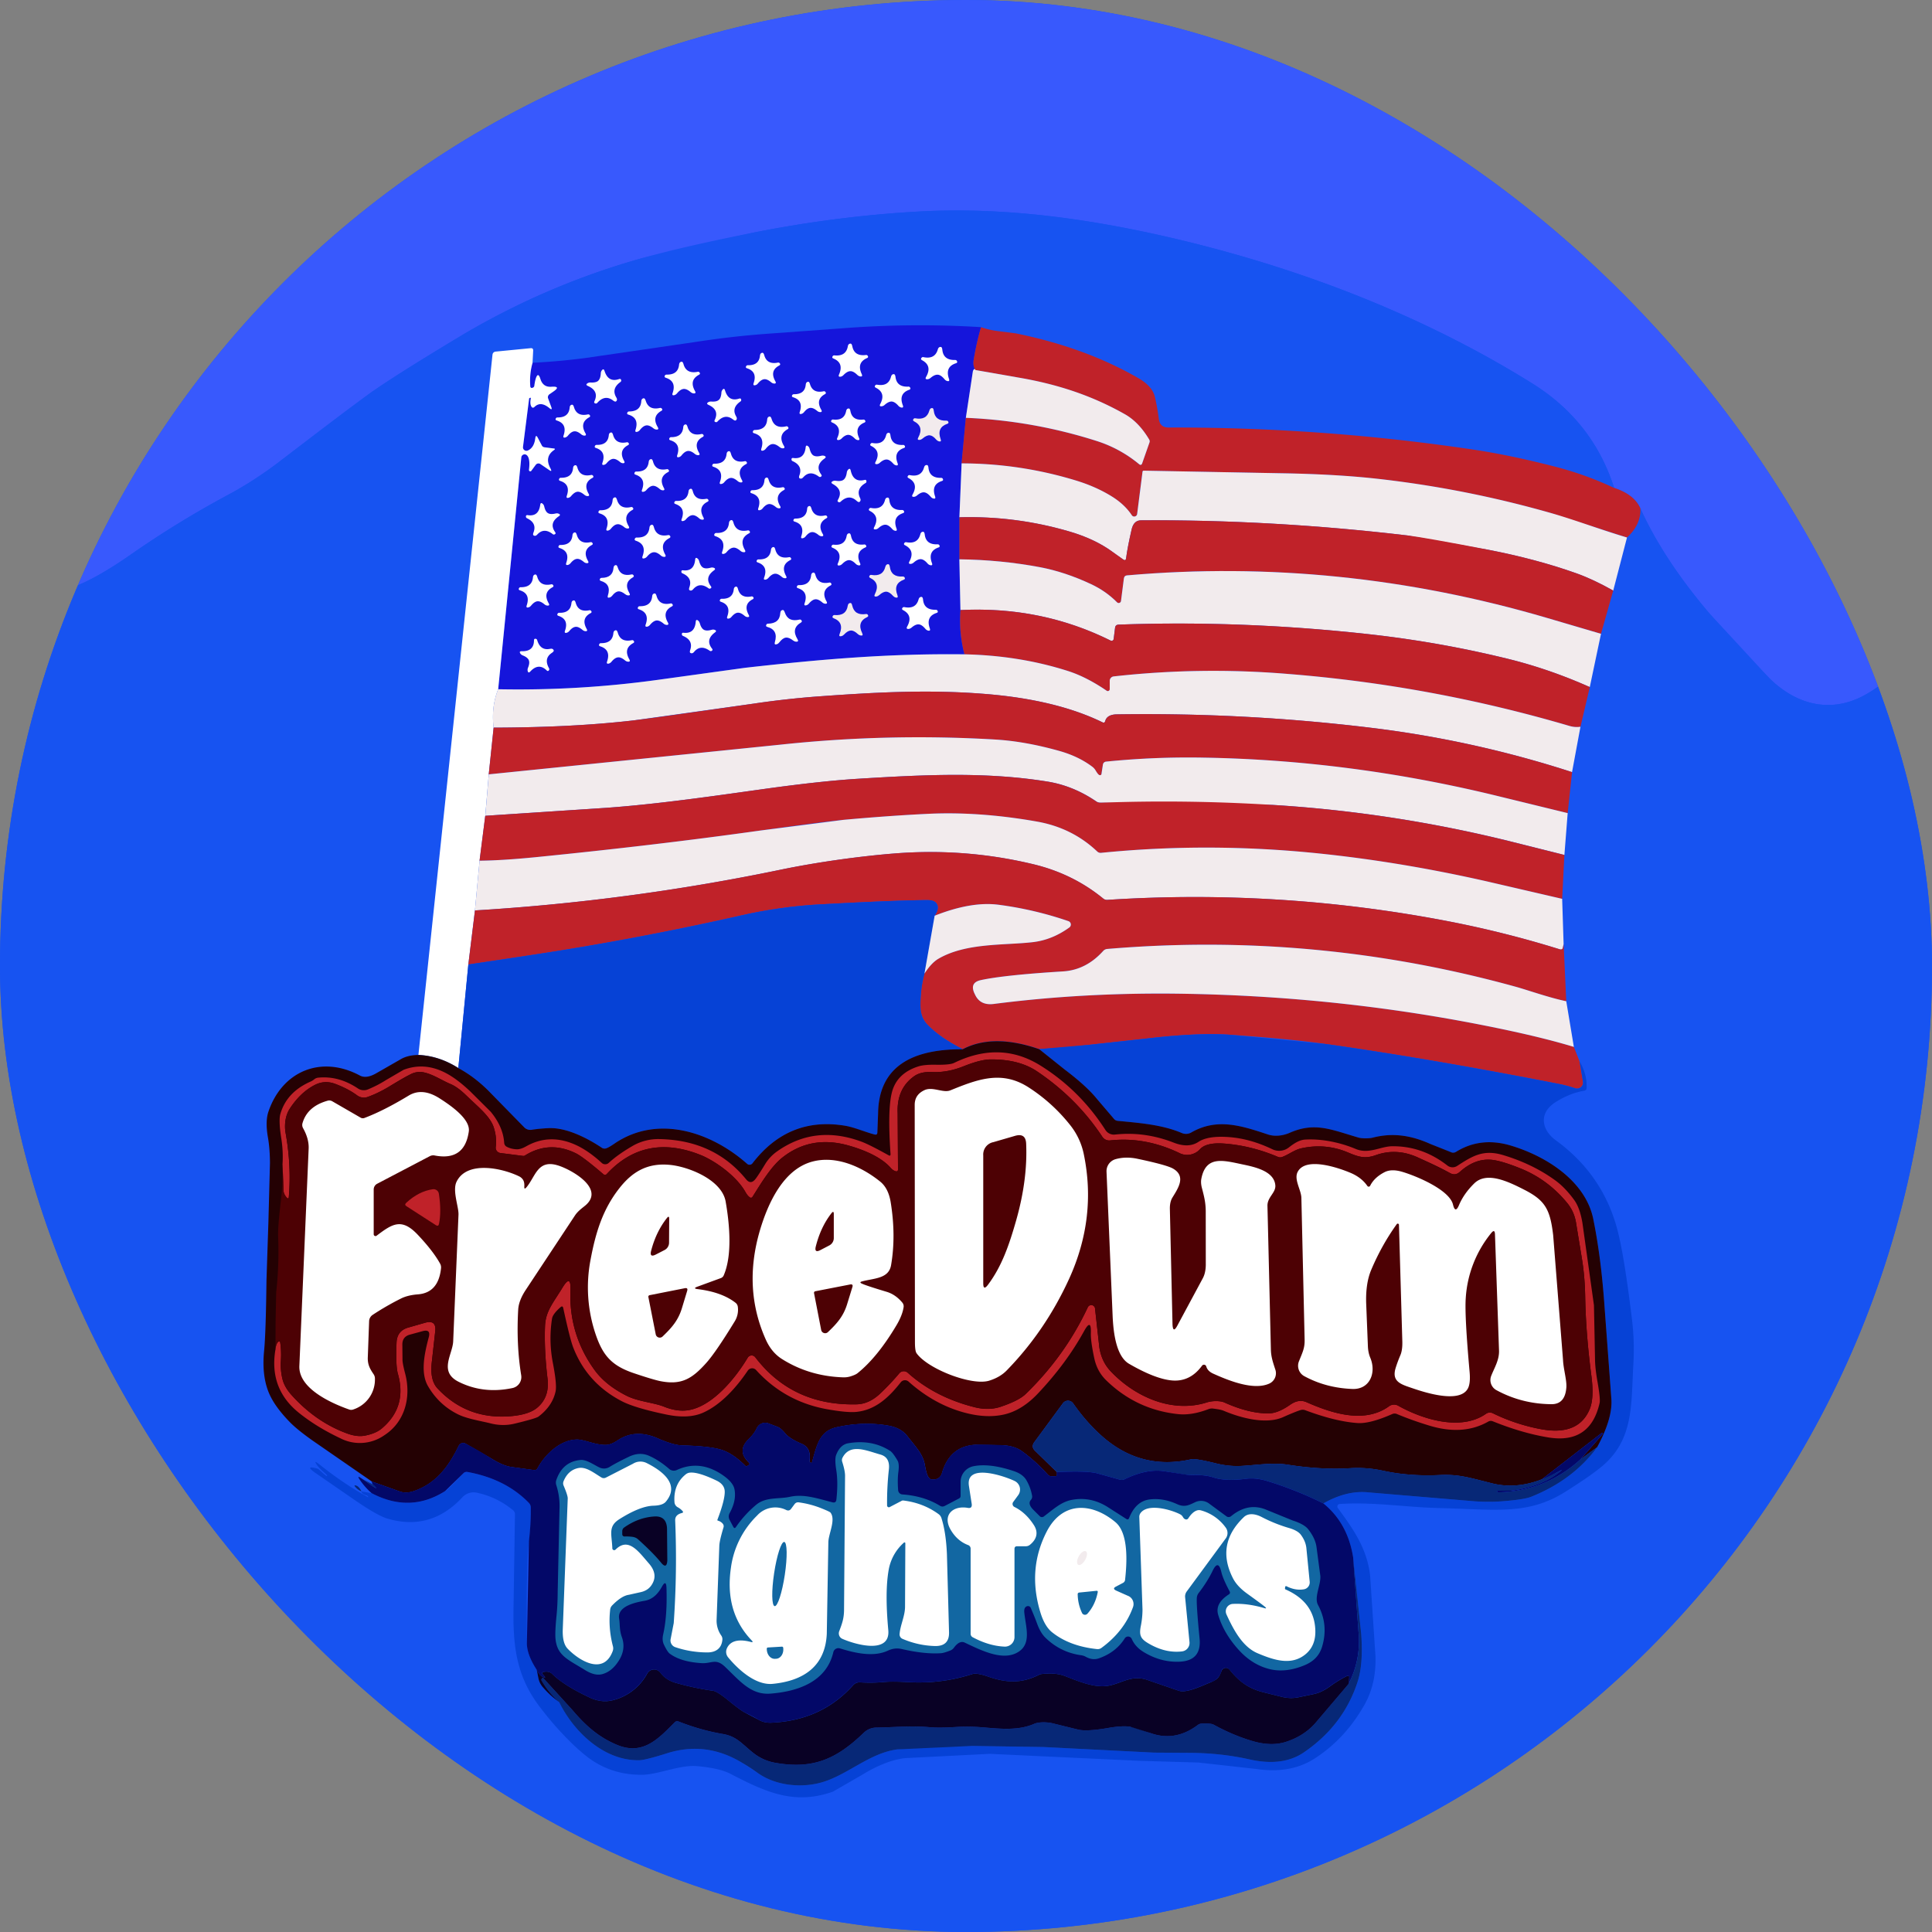 <svg xmlns="http://www.w3.org/2000/svg" width="112" height="112" fill="none" xmlns:v="https://vecta.io/nano"><rect width="100%" height="100%" fill="#808080" stroke="none"/><style><![CDATA[.B{fill:#fff}.C{fill:#f2ebed}.D{fill:#c02229}.E{fill:#4d0104}.F{fill:#072877}.G{fill:#1267a2}]]></style><g clip-path="url(#A)"><rect width="112" height="112" rx="56" fill="#1753f1"/><path d="M112 0v5.662 5.715 2.554 5.566 16.794c-1.128 1.548-2.192 3.083-3.931 4.021-1.974 1.067-3.948.529-5.488-.986l-3.548-3.839c-1.747-2.069-3.06-4.074-3.94-6.017-.235-.535-.742-.932-1.52-1.187-.826-2.579-2.408-4.595-4.746-6.054-6.154-3.839-13.087-6.544-20.196-8.268-5.127-1.243-10.296-1.982-15.383-1.697-3.158.176-6.353.582-9.587 1.224-2.61.518-4.732 1.002-6.37 1.459a43.31 43.31 0 0 0-10.836 4.682c-2.411 1.453-4.088 2.514-5.034 3.189-.927.658-2.643 1.954-5.144 3.884-.997.77-2.05 1.448-3.002 1.957a57.34 57.34 0 0 0-5.712 3.503c-1.313.916-2.422 1.54-3.321 1.873-1.344.501-2.758.756-4.242.77V0h112z" fill="#3859fd"/><path d="M93.573 28.283c-1.095-.518-2.24-.93-3.438-1.238l-4.805-.997a117.19 117.19 0 0 0-17.578-1.266c-.339.003-.529-.165-.571-.504-.059-.456-.134-.882-.23-1.277-.098-.412-.414-.77-.944-1.075-2.055-1.19-4.43-2.058-7.123-2.604-.092-.02-.431-.062-1.011-.129a4.72 4.72 0 0 1-1-.23c-2.668-.165-5.351-.143-8.05.067l-4.32.314-4.292.493-6.241.91a38.43 38.43 0 0 1-3.097.28l.036-.697c.006-.109-.045-.157-.151-.146l-2.01.196c-.12.011-.188.078-.199.199l-4.292 40.575c-.426.006-.778.095-1.056.266l-1.428.818c-.367.202-.669.238-.91.109-2.246-1.204-4.502-.249-5.298 2.086-.129.378-.14.874-.034 1.487.078.448.118.946.12 1.498a66.78 66.78 0 0 1-.09 3.402l-.112 3.408-.14 4.102c-.104 1.072.031 1.968.406 2.682.235.451.605.932 1.109 1.448.28.283.714.636 1.305 1.053l3.427 2.369c.006.07.028.132.067.182l-.568-.297-.151-.098c-.132-.081-.154-.059-.07.073a3.98 3.98 0 0 0 .714.82l-.596-.106c-.098-.202-.207-.316-.333-.342-.076-.017-.087.006-.039.064a.91.91 0 0 0 .372.277c.011.104.118.185.316.238.011.003.025.014.045.036l.022.022c.008.008.017.022.017.034-.946-.501-1.876-1.128-2.806-1.868-.3-.241-.342-.216-.123.073.07.095.204.23.4.4.115.104.16.162.132.179-.014.008-.09-.048-.179-.126l-.347-.297c-.557-.16-.596-.073-.118.258l2.03 1.4c1 .697 1.702 1.106 2.108 1.226 1.677.498 3.13.087 4.36-1.238.21-.224.521-.325.82-.263.77.16 1.473.496 2.108 1.014a.3.3 0 0 1 .115.246l-.084 5.443c-.036 2.178.168 3.903 1.467 5.642.686.921 1.739 2.123 2.755 2.929.927.731 2.005 1.092 3.234 1.081.93-.009 2.209-.594 3.195-.501.862.078 1.504.226 1.924.445 2.086 1.083 3.721 1.82 5.944 1.033.165-.059.728-.384 1.683-.972.826-.506 1.686-.879 2.498-.971 1.224-.14 2.862-.224 4.911-.249 2.702-.037 6.138.235 8.736.408l3.352.096c.666.016 1.781.14 3.34.372 1.313.196 2.43.006 3.349-.571 1.218-.767 2.204-1.829 2.962-3.184.442-.792.65-1.719.619-2.775l-.311-4.676c-.176-1.582-1.002-2.733-1.873-3.92-.067-.092-.006-.224.109-.232 1.868-.134 3.928.193 5.69.232 3.31.076 5.188.445 7.392-.941 1.168-.734 1.957-1.299 2.369-1.694 1.593-1.526 1.445-3.475 1.571-5.65.053-.902.028-1.77-.073-2.601l-.787-4.992c-.532-2.248-1.742-4.06-3.626-5.432-.854-.622-1.005-1.596-.022-2.218.546-.347 1.1-.568 1.658-.661.092-.017.14-.073.143-.165.022-.526-.115-1.039-.409-1.54l-.33-.837-.44-2.646-.154-3.318-.084-2.618.129-2.545.19-2.425.255-2.377.487-2.629.54-2.302.65-3.088.708-2.503.798-3.077c.549-.501.806-1.067.776-1.691.879 1.943 2.192 3.948 3.94 6.017a56.75 56.75 0 0 0 3.548 3.839c1.54 1.515 3.514 2.052 5.488.986 1.739-.938 2.803-2.472 3.931-4.021V112H0V34.804c1.484-.014 2.898-.269 4.242-.77.899-.333 2.008-.958 3.321-1.873a57.34 57.34 0 0 1 5.712-3.503c.952-.51 2.005-1.187 3.002-1.957l5.144-3.884c.946-.675 2.624-1.736 5.034-3.189a43.31 43.31 0 0 1 10.836-4.682l6.37-1.459c3.234-.641 6.429-1.047 9.587-1.224 5.088-.286 10.256.454 15.383 1.697 7.109 1.725 14.042 4.43 20.196 8.268 2.338 1.459 3.92 3.475 4.746 6.054z" fill="#1753f1"/><path d="M56.873 18.965c-.176.608-.319 1.246-.428 1.91-.036.221 0 .414.104.577-.022-.073-.062-.076-.115-.006-.017.025-.028.053-.036.09l-.406 2.688-.246 2.64-.129 3.125v2.436l.062 2.943c-.064.871.011 1.728.232 2.565-4.413-.053-8.338.288-12.718.781a1270.95 1270.95 0 0 0-5.023.694 59.23 59.23 0 0 1-9.29.549l1.341-13.443c.017-.151.193-.227.311-.132.146.115.19.4.134.857-.008.078.09.118.134.056l.255-.344a.2.2 0 0 1 .274-.048l.512.35c.126.087.148.053.064-.106-.238-.442-.165-.795.213-1.056.07-.05.064-.081-.02-.09l-.538-.07c-.064-.008-.118-.045-.148-.101l-.232-.442c-.078-.151-.129-.143-.148.025-.048.361-.19.596-.431.706-.143.064-.302-.053-.283-.21l.356-2.808c.003-.011.02-.022.053-.036l.003-.003c.036-.014.048.006.039.059-.034.182-.025.325.022.423.05.106.118.12.202.039.238-.227.524-.202.862.081.12.098.154.076.101-.07l-.176-.479a.21.21 0 0 1 .084-.266l.218-.151c.305-.21.263-.302-.12-.274-.322.022-.535-.129-.636-.454-.092-.294-.185-.294-.274.003-.025.081-.05.213-.076.395a.14.14 0 0 1-.039.078c-.02.017-.039.028-.062.034-.081.022-.126-.008-.134-.092-.036-.476.008-.93.132-1.358a38.43 38.43 0 0 0 3.097-.28l6.241-.91c1.459-.227 2.89-.392 4.292-.493l4.32-.314c2.699-.21 5.382-.232 8.05-.067z" fill="#1515db"/><path d="M93.573 28.283c.778.255 1.285.652 1.52 1.187.031.624-.227 1.19-.776 1.691l-4.334-1.397c-3.298-.946-6.65-1.613-10.055-1.999-1.607-.182-3.469-.291-5.589-.328l-8.033-.151c-.045 0-.07.022-.076.067l-.311 2.442c-.02.157-.224.204-.311.073-.28-.426-.675-.792-1.182-1.103-.613-.378-1.308-.683-2.086-.918a22.68 22.68 0 0 0-6.597-.983l.246-2.64a28.79 28.79 0 0 1 7.608 1.35 7.31 7.31 0 0 1 2.428 1.33c.09.076.154.056.19-.053l.42-1.198c.022-.056.014-.12-.017-.171-.4-.675-.871-1.162-1.408-1.467-1.904-1.078-3.889-1.733-6.138-2.12l-2.526-.442c-.104-.162-.14-.356-.104-.577.109-.664.252-1.302.428-1.91a4.72 4.72 0 0 0 1 .23l1.011.129c2.694.546 5.068 1.414 7.123 2.604.529.305.846.664.944 1.075.095.395.171.82.23 1.277.042.339.232.507.571.504a117.19 117.19 0 0 1 17.578 1.266c1.448.213 3.049.546 4.805.997 1.198.308 2.344.72 3.438 1.238z" class="D"/><g class="B"><path d="M49.299 21.518c-.123 0-.258.076-.4.224a.33.33 0 0 1-.143.09c-.126.028-.165-.017-.112-.132.19-.445.078-.75-.333-.918-.067-.028-.081-.07-.039-.132.02-.036.056-.05.101-.048.445.045.703-.129.776-.521.017-.106.07-.16.157-.162.048 0 .081.053.104.16.078.389.342.557.787.501.045-.006.078.011.104.045.039.059.028.104-.036.132-.412.179-.515.487-.311.927.053.115.017.16-.109.134-.05-.014-.101-.042-.146-.084-.148-.146-.28-.218-.398-.216zm5.075.204c-.126-.011-.269.05-.431.188-.048.039-.098.064-.154.073-.129.017-.162-.031-.098-.143.241-.428.16-.748-.241-.96-.064-.036-.073-.081-.028-.137.028-.034.064-.048.109-.039.445.092.722-.056.834-.445.031-.106.09-.154.176-.146.048.003.076.062.087.168.042.403.288.599.742.588.048 0 .081.02.101.056.036.064.02.109-.05.132-.431.137-.568.437-.409.902.042.123.003.162-.123.123-.05-.017-.095-.05-.137-.101-.134-.16-.26-.246-.378-.258zm-23.501-.694a3.84 3.84 0 0 0-.132 1.358.09.09 0 0 0 .134.092c.022-.006.042-.017.062-.034a.14.14 0 0 0 .039-.078 2.6 2.6 0 0 1 .076-.395c.09-.297.182-.297.274-.003.101.325.314.476.636.454.384-.028.426.064.12.274l-.218.151a.21.21 0 0 0-.084.266l.176.479c.053.146.02.168-.101.07-.339-.283-.624-.308-.862-.081-.084.081-.151.067-.202-.039-.048-.098-.056-.241-.022-.423.008-.053-.003-.073-.039-.059l-.003.003c-.034.014-.05.025-.053.036l-.356 2.808c-.02.157.14.274.283.21.241-.109.384-.344.431-.706.02-.168.07-.176.148-.025l.232.442c.031.056.084.092.148.101l.538.07c.084.008.09.039.02.09-.378.26-.451.613-.213 1.056.084.16.062.193-.064.106l-.512-.35a.2.2 0 0 0-.274.048l-.255.344c-.045.062-.143.022-.134-.056.056-.456.011-.742-.134-.857-.118-.095-.294-.02-.311.132L28.88 39.956c-.272.689-.361 1.431-.263 2.226l-.283 2.708-.202 2.402-.33 2.604-.269 2.884-.384 3.136-.58 5.998c-.736-.468-1.509-.722-2.313-.759l4.292-40.575c.011-.12.078-.188.199-.199l2.01-.196c.106-.011.157.036.151.146l-.036.697zm13.434.955c-.118.011-.241.092-.37.246-.036.048-.081.078-.129.095-.12.036-.157-.003-.118-.118.151-.44.022-.725-.386-.857-.064-.02-.081-.062-.048-.123.02-.034.05-.053.095-.053.431.011.666-.174.706-.554.008-.104.056-.16.137-.168.048-.003.084.045.112.146.104.367.37.51.79.423.045-.006.078.006.104.036.045.053.036.098-.025.132-.381.199-.456.504-.232.907.062.109.031.154-.092.137-.05-.008-.098-.031-.146-.07-.151-.129-.286-.188-.398-.179zm-4.678.565c-.123.011-.249.095-.381.255-.042.048-.087.081-.134.098-.123.039-.162-.003-.12-.12.154-.454.022-.748-.4-.882-.067-.022-.084-.067-.05-.129.02-.036.053-.053.098-.053.445.008.686-.182.725-.577.011-.106.059-.162.146-.171.045-.006.084.045.112.148.109.378.384.524.818.437.045-.008.081.003.106.036.045.056.036.101-.025.134-.392.207-.47.521-.238.938.064.112.031.157-.095.143-.053-.011-.104-.034-.151-.073-.157-.134-.294-.193-.409-.185z"/></g><path d="M56.548 21.451l2.526.442c2.248.386 4.234 1.042 6.138 2.12.538.305 1.008.792 1.408 1.467.031.05.039.115.017.171l-.42 1.198c-.036.109-.101.129-.19.053a7.31 7.31 0 0 0-2.428-1.33 28.79 28.79 0 0 0-7.608-1.35l.406-2.688c.008-.036.02-.064.036-.09.053-.07.092-.067.115.006z" class="C"/><g class="B"><path d="M34.678 22.075c.09-.084.14-.227.151-.431a.3.3 0 0 1 .05-.16c.073-.104.129-.095.168.025.146.454.428.61.846.465.067-.022.106 0 .118.073.006.039-.008.073-.048.101-.358.258-.437.557-.235.893.056.092.053.168-.011.224-.034.031-.095.014-.179-.05-.314-.238-.619-.19-.913.14-.031.034-.067.045-.106.034-.07-.017-.09-.056-.062-.12.19-.4.064-.697-.372-.893-.115-.05-.118-.106-.008-.168a.33.33 0 0 1 .165-.034c.204.011.35-.022.437-.098zM51.7 23.277c-.123-.006-.263.059-.417.196a.29.29 0 0 1-.148.076c-.129.022-.162-.025-.101-.137.221-.428.134-.739-.266-.938-.062-.031-.073-.076-.028-.134.025-.034.059-.045.104-.039.442.078.711-.076.809-.462.028-.104.084-.154.168-.148.048.003.078.059.092.165.05.395.3.58.745.557.048-.003.078.017.101.053.036.062.02.104-.048.129-.42.146-.546.445-.375.896.045.12.006.162-.118.126a.33.33 0 0 1-.14-.095c-.134-.154-.263-.235-.378-.244zm-4.727.369c-.118.011-.238.092-.361.246-.039.045-.081.078-.129.095-.118.039-.157 0-.118-.115.146-.437.017-.717-.389-.843-.067-.02-.084-.062-.05-.123.02-.034.05-.05.095-.053.426.006.655-.179.689-.557.011-.101.056-.157.137-.165.045-.006.081.042.109.14.109.364.372.501.79.412.042-.008.076.003.101.034.045.053.036.098-.022.132-.375.202-.448.501-.218.902.059.104.031.151-.092.137-.05-.008-.098-.031-.146-.07-.151-.126-.283-.182-.395-.171zm-5.306-.459c.09-.078.14-.218.154-.42a.28.28 0 0 1 .05-.154c.073-.101.129-.092.162.028.137.445.412.602.823.465.064-.02.104.003.112.073.006.039-.011.073-.048.098-.356.249-.437.538-.241.871.05.09.048.162-.017.218-.034.028-.092.011-.174-.053-.305-.235-.602-.193-.896.126-.031.031-.064.042-.104.031-.067-.017-.087-.059-.056-.12.188-.389.073-.68-.353-.876-.112-.05-.115-.106-.006-.165.048-.025.101-.034.162-.031.199.014.342-.014.428-.09zm-4.351-.098c.045-.006.084.045.118.146.118.375.392.512.823.414.045-.008.081.003.106.034.048.053.039.098-.022.134-.384.216-.456.529-.213.941.064.109.034.157-.092.143a.33.33 0 0 1-.151-.067c-.16-.129-.297-.188-.412-.174-.123.014-.246.101-.375.263a.3.3 0 0 1-.132.101c-.12.042-.16 0-.12-.118.143-.456.003-.745-.42-.871-.07-.02-.087-.062-.053-.126.017-.036.05-.053.095-.056.442 0 .68-.199.708-.591.008-.106.056-.162.14-.174zm-4.022 1.915c-.12.011-.244.095-.37.252a.33.33 0 0 1-.132.098c-.12.039-.16 0-.118-.118.146-.445.014-.731-.4-.86-.067-.02-.084-.062-.05-.123.02-.036.05-.053.095-.053.434.006.669-.185.706-.571.008-.104.053-.16.137-.168.045-.003.084.045.112.143.112.372.378.512.804.42.045-.008.078.003.104.034.045.056.036.098-.022.132-.381.207-.456.515-.224.921.062.106.031.154-.092.14a.34.34 0 0 1-.148-.07c-.154-.129-.288-.188-.4-.176z"/></g><path d="M53.9 25.236c-.123-.011-.263.053-.42.188-.045.039-.095.064-.148.076-.126.017-.16-.031-.098-.14.23-.423.146-.736-.249-.938-.064-.034-.073-.078-.028-.134.025-.034.059-.048.106-.039.437.084.708-.067.812-.448.028-.104.084-.151.171-.146.045.003.076.059.087.165.045.392.291.582.736.566.045 0 .078.017.098.053.036.064.02.106-.048.129-.42.143-.552.437-.389.89.045.12.003.16-.118.123-.05-.017-.098-.05-.137-.095-.134-.16-.26-.241-.375-.249z" class="C"/><g class="B"><path d="M49.177 25.209c-.12 0-.249.07-.389.213a.33.33 0 0 1-.14.081c-.12.025-.154-.017-.104-.129.19-.42.087-.717-.305-.882-.064-.028-.076-.07-.036-.129.02-.034.053-.048.098-.042.426.048.675-.115.75-.49.02-.101.07-.151.151-.151.048 0 .078.05.098.151.07.375.319.54.748.493a.1.1 0 0 1 .098.045c.039.059.025.101-.036.129-.395.165-.498.459-.314.882.053.112.017.154-.104.126a.31.31 0 0 1-.137-.084c-.14-.14-.266-.213-.378-.213zm-4.402.534c-.123.014-.249.104-.378.266a.32.32 0 0 1-.134.104c-.12.042-.162.003-.123-.12.143-.462 0-.756-.428-.879-.07-.022-.087-.064-.053-.129.017-.036.05-.056.095-.059.451 0 .689-.202.72-.599.008-.109.056-.168.14-.179.048-.006.087.045.12.148.12.381.4.521.837.42.045-.011.081 0 .106.034.048.053.042.098-.022.134-.389.221-.459.54-.213.958.067.109.036.157-.092.146a.32.32 0 0 1-.154-.07c-.162-.129-.302-.188-.42-.174zm-4.895.401c-.118.011-.241.095-.367.252-.039.048-.081.081-.132.098-.118.039-.157 0-.118-.118.146-.442.011-.728-.403-.854-.064-.022-.081-.062-.05-.123a.1.1 0 0 1 .095-.056c.434.003.669-.188.703-.571.008-.104.053-.16.137-.168.045-.006.081.042.112.143.112.37.381.507.804.414.045-.008.078.003.104.034.045.053.036.098-.022.132-.381.207-.454.515-.218.921.062.106.031.151-.092.137-.05-.008-.101-.031-.148-.067-.154-.129-.288-.185-.403-.174zm-4.337.456c-.118.011-.241.092-.37.244-.039.048-.081.078-.129.095-.12.039-.157-.003-.118-.118.151-.437.022-.722-.384-.854-.067-.022-.081-.062-.048-.123.017-.036.05-.053.092-.053.431.011.666-.174.706-.554.008-.104.056-.16.137-.165.045-.006.084.045.112.143.104.367.367.51.79.426.042-.008.076.003.101.034.045.053.036.098-.025.132-.378.199-.456.501-.23.907.059.106.028.151-.095.137a.29.29 0 0 1-.143-.073c-.154-.126-.286-.188-.398-.176zm15.871.039c-.12-.008-.258.053-.409.188-.045.042-.095.067-.146.076-.123.02-.157-.025-.098-.134.218-.417.132-.722-.258-.916-.062-.031-.073-.076-.028-.132.025-.034.059-.045.104-.039.428.076.692-.073.79-.448.025-.104.081-.151.165-.146.045.003.073.056.087.16.05.386.294.568.728.546a.1.1 0 0 1 .098.05c.036.062.02.104-.045.126-.412.146-.535.437-.37.876.045.118.006.157-.115.123-.05-.017-.095-.048-.134-.092-.134-.151-.258-.232-.37-.238zm-4.254-.232c.104.059.252.064.448.014a.32.32 0 0 1 .162 0c.118.039.126.092.025.165-.381.269-.442.58-.185.927.039.056.028.098-.034.129-.036.017-.073.014-.109-.014-.347-.26-.647-.246-.902.042-.07.078-.14.098-.213.056-.039-.025-.042-.084-.006-.182.129-.364-.003-.636-.398-.812-.042-.02-.062-.05-.064-.09-.003-.07.028-.101.098-.092.428.059.669-.143.722-.608.011-.123.064-.143.157-.059.036.036.062.087.076.143.05.196.123.322.221.381zm-4.796 1.299c-.12.011-.246.092-.375.246a.29.29 0 0 1-.134.095c-.12.036-.157-.003-.115-.12.157-.442.028-.734-.386-.868-.067-.022-.081-.064-.048-.126.02-.036.053-.053.098-.053.434.014.675-.174.717-.557.011-.106.059-.16.143-.168.045-.003.081.045.109.146.104.375.37.521.798.437a.1.1 0 0 1 .104.036c.045.056.036.098-.025.132-.386.202-.468.507-.241.921.062.106.028.154-.095.137-.053-.011-.101-.034-.148-.073-.154-.132-.286-.193-.4-.185zm-4.516.456c-.12.011-.246.092-.378.246-.039.045-.084.076-.132.092-.12.036-.16-.003-.115-.12.157-.44.028-.728-.384-.865-.064-.022-.081-.064-.045-.126.017-.036.05-.053.095-.053.434.014.672-.171.717-.554.011-.104.059-.16.143-.165.045-.003.081.045.109.146.104.372.367.518.795.437.042-.008.078.006.104.036.042.056.034.098-.028.132-.386.199-.465.504-.244.916.062.109.031.154-.095.137-.05-.008-.098-.034-.146-.073-.151-.132-.286-.193-.398-.185zm15.728.379c-.12-.011-.263.05-.42.185-.048.039-.098.064-.151.073-.126.017-.16-.031-.095-.143.232-.42.151-.734-.241-.941-.064-.034-.073-.078-.028-.134.025-.034.062-.045.106-.036.437.087.711-.059.82-.442.028-.104.084-.151.171-.143.048.003.076.059.087.165.042.395.286.588.731.577.045 0 .078.017.098.053.034.064.02.106-.05.129-.423.137-.554.431-.398.888.042.118.003.16-.12.12-.05-.017-.095-.05-.134-.098-.134-.157-.258-.241-.375-.252z"/></g><path d="M94.318 31.161l-.798 3.077c-.781-.44-1.498-.776-2.153-1.008-1.537-.546-3.237-1-5.102-1.361l-4.662-.826c-5.244-.619-10.396-.91-15.456-.879-.283.003-.462.176-.543.521-.165.714-.272 1.274-.322 1.677-.014.112-.07.137-.162.076a29.68 29.68 0 0 1-.638-.454c-.675-.493-1.501-.882-2.481-1.17-2.08-.61-4.208-.885-6.384-.826l.129-3.125a22.68 22.68 0 0 1 6.597.983c.778.235 1.473.54 2.086.918.507.311.902.678 1.182 1.103.087.132.291.084.311-.073l.311-2.442c.006-.045.031-.067.076-.067l8.033.151c2.12.036 3.982.146 5.589.328 3.405.386 6.756 1.053 10.055 1.999 1.266.364 2.867.96 4.334 1.397z" class="C"/><g class="B"><path d="M33.48 28.507c-.118.011-.241.095-.37.249a.3.3 0 0 1-.132.095c-.118.039-.157 0-.118-.118.151-.442.02-.728-.392-.857-.064-.022-.081-.064-.048-.126.02-.036.05-.053.095-.053.434.008.669-.179.706-.563.011-.104.056-.16.14-.165.045-.006.084.042.112.143.106.37.372.512.795.423.045-.006.078.006.104.036.045.053.036.098-.025.132-.381.202-.456.507-.227.916.062.106.031.151-.095.137-.05-.008-.098-.031-.146-.07-.154-.129-.286-.188-.4-.179zm15.419-.694c.098-.073.162-.213.19-.417.008-.062.031-.112.064-.154.081-.095.137-.084.165.042.104.465.372.647.801.538.07-.017.106.011.109.084.003.042-.014.073-.053.098-.384.224-.487.515-.316.868.048.098.036.171-.031.221-.039.028-.095.006-.176-.064-.291-.266-.599-.246-.921.056-.034.031-.07.039-.109.025-.067-.022-.084-.067-.05-.129.224-.381.129-.689-.291-.921-.109-.062-.106-.118.008-.171.05-.02.104-.025.165-.017.204.031.353.011.445-.059zm-4.32 1.408c-.118.011-.241.095-.367.249a.28.28 0 0 1-.132.095c-.118.039-.157 0-.118-.115.148-.442.017-.728-.395-.857-.067-.02-.084-.062-.05-.123.02-.034.05-.053.095-.053.431.006.666-.182.703-.566.008-.104.056-.16.137-.168.045-.003.084.045.112.146.109.367.375.507.798.417.045-.008.078.003.104.034.045.053.036.098-.025.132-.378.204-.454.51-.221.916.062.106.031.151-.092.137-.053-.008-.101-.031-.148-.07-.154-.126-.288-.185-.4-.174zm-4.438.644c-.12.008-.244.087-.375.238a.26.26 0 0 1-.132.092c-.118.036-.157-.003-.112-.118.157-.437.034-.722-.372-.862-.064-.022-.081-.064-.045-.123.02-.036.05-.053.095-.053.428.02.666-.162.714-.543.011-.101.059-.157.14-.162.045-.003.081.045.109.146.098.37.358.515.781.437.045-.006.078.006.104.039.042.053.034.098-.028.129-.384.193-.465.496-.246.904.059.109.025.154-.095.134a.3.3 0 0 1-.146-.073c-.148-.132-.28-.193-.392-.185zm-4.351.526c-.12.011-.246.098-.372.255a.33.33 0 0 1-.134.101c-.118.039-.16 0-.118-.12.146-.451.011-.739-.409-.865-.067-.022-.084-.064-.05-.126a.1.1 0 0 1 .095-.056c.44.006.678-.188.711-.577.008-.106.056-.162.14-.171.045-.006.084.042.115.143.112.375.384.515.812.42.045-.008.078.003.106.036.045.053.036.098-.025.132-.384.213-.456.521-.221.932.064.109.034.154-.092.14a.31.31 0 0 1-.151-.07c-.157-.129-.291-.188-.406-.174zm15.553.028c-.123-.008-.26.056-.414.19a.31.31 0 0 1-.148.076c-.126.02-.16-.025-.098-.137.221-.423.134-.731-.258-.93-.064-.034-.073-.078-.031-.134.025-.031.062-.045.106-.036.434.078.703-.076.804-.456.025-.101.081-.151.168-.146.045.003.076.059.087.165.05.389.297.574.736.554.048 0 .078.017.101.053.036.062.02.104-.048.129-.417.143-.543.44-.378.888.045.118.006.16-.118.123-.05-.017-.095-.048-.134-.095-.134-.154-.26-.235-.375-.244zm-19.582-.675c.101.064.249.07.442.025.059-.014.115-.014.162.003.118.039.126.095.022.162-.384.263-.451.568-.202.918.039.056.028.098-.036.126-.036.017-.073.014-.106-.014-.339-.266-.638-.258-.899.025-.07.076-.14.092-.21.048-.039-.022-.039-.084-.003-.179.134-.358.008-.63-.381-.815-.039-.02-.059-.05-.062-.09-.003-.07.031-.098.098-.09.426.067.669-.132.731-.591.017-.123.067-.14.157-.053.036.036.062.084.076.143.045.196.115.322.21.381zm15.302 1.103c-.118.014-.238.095-.361.249-.039.048-.081.078-.129.095-.118.039-.154.003-.118-.115.143-.437.011-.717-.395-.84-.067-.02-.081-.059-.05-.12.02-.036.05-.053.092-.053.428.003.658-.185.689-.563.008-.104.053-.157.134-.165.045-.006.084.042.112.14.112.361.375.498.79.406.045-.008.078.003.104.034.045.053.036.095-.022.129-.372.204-.445.507-.216.904.062.106.034.151-.09.137-.05-.008-.098-.031-.146-.067-.151-.126-.283-.182-.395-.171z"/></g><path d="M93.52 34.238l-.708 2.503-3.091-.91c-8.05-2.369-16.178-3.195-24.382-2.478-.109.008-.171.067-.185.176l-.168 1.31c-.014.109-.148.157-.227.078-.428-.434-.932-.787-1.512-1.058-1.011-.473-1.999-.801-2.971-.983-1.515-.283-3.066-.434-4.659-.454v-2.436c2.176-.059 4.304.216 6.384.826.98.288 1.806.678 2.481 1.17l.638.454c.092.062.148.036.162-.076.05-.403.157-.963.322-1.677.081-.344.26-.518.543-.521 5.06-.031 10.212.26 15.456.879.658.078 2.212.353 4.662.826 1.865.361 3.564.815 5.102 1.361.655.232 1.372.568 2.153 1.008z" class="D"/><g class="B"><path d="M42.513 31.749c-.123.008-.252.092-.386.252-.042.048-.087.081-.137.098-.123.039-.165-.003-.12-.123.16-.456.028-.753-.398-.893-.07-.022-.084-.067-.05-.129.02-.036.053-.056.101-.056.448.014.694-.179.736-.574.011-.109.062-.165.146-.174.048-.003.087.048.115.151.109.384.381.535.823.448.045-.008.081.003.106.036.045.056.036.101-.028.134-.398.207-.479.524-.246.949.064.112.031.16-.098.14-.053-.008-.104-.034-.151-.073-.157-.134-.294-.199-.412-.188zm-4.618.266c-.123.008-.252.092-.386.252-.042.048-.087.078-.137.095-.123.039-.162-.003-.12-.123.162-.454.031-.753-.392-.893-.07-.025-.084-.067-.05-.129.022-.036.053-.056.101-.056.448.017.694-.174.739-.571.011-.106.062-.162.145-.171.048-.003.087.048.115.151.106.384.378.535.818.451.045-.008.081.003.107.036.045.056.036.101-.028.137-.398.204-.479.518-.249.944.062.112.028.16-.098.14-.053-.008-.104-.034-.151-.076-.157-.134-.294-.199-.412-.188zm15.495.401c-.123-.008-.263.056-.42.193-.045.042-.095.067-.148.078-.126.017-.16-.028-.101-.14.227-.426.14-.739-.26-.941-.062-.031-.073-.076-.028-.134.025-.034.062-.045.106-.039.44.081.711-.073.812-.456.025-.106.084-.154.168-.148.048.003.078.059.09.165.05.395.297.582.745.56.045 0 .078.017.101.053.036.062.02.106-.048.129-.423.146-.549.445-.384.899.048.118.008.16-.118.123-.05-.017-.095-.048-.137-.095-.134-.157-.263-.238-.378-.246zm-19.942-.017c-.12.011-.244.092-.37.246a.33.33 0 0 1-.132.098c-.118.036-.157-.003-.118-.118.151-.442.02-.725-.389-.857-.067-.02-.084-.062-.048-.123.017-.036.048-.053.092-.053.431.008.666-.179.703-.56.011-.104.059-.16.14-.168.045-.003.081.045.112.143.106.37.372.51.792.423.045-.008.078.003.104.036.045.053.036.095-.025.129-.378.204-.454.507-.227.913.062.106.031.151-.092.137-.05-.008-.101-.031-.146-.07-.154-.129-.286-.188-.398-.176zm15.771.073c-.12.003-.252.076-.392.218-.045.042-.09.073-.14.084-.123.028-.16-.014-.109-.129.19-.428.084-.728-.319-.893-.064-.028-.076-.073-.036-.129.022-.036.053-.05.101-.048.431.048.686-.12.756-.501.02-.104.07-.157.154-.157.045 0 .078.05.101.154.076.381.33.546.762.493.045-.003.078.011.101.045.039.059.028.101-.036.129-.4.174-.501.473-.308.902.053.112.017.154-.106.129a.31.31 0 0 1-.14-.084c-.143-.143-.272-.213-.386-.213zm-4.292.787c-.12.008-.246.09-.378.241-.039.045-.084.076-.132.092-.12.036-.16-.003-.115-.12.16-.44.034-.728-.378-.868-.064-.022-.081-.064-.045-.126.02-.034.05-.05.095-.05.434.017.675-.165.72-.549.014-.104.062-.16.143-.165.048-.003.084.045.109.146.101.372.364.521.79.442.045-.008.081.003.104.036.045.056.034.098-.028.132-.384.196-.468.498-.246.913.059.109.028.154-.098.134a.29.29 0 0 1-.143-.073c-.154-.132-.286-.193-.398-.185zm-4.173-.356c.104.059.249.062.44.008a.32.32 0 0 1 .162-.003c.118.036.126.092.028.162-.372.272-.431.577-.171.918.039.053.031.095-.031.126-.036.02-.073.017-.109-.011-.344-.252-.641-.232-.89.056-.067.078-.137.095-.207.056-.039-.022-.042-.084-.008-.182.123-.358-.011-.624-.403-.795-.042-.017-.062-.045-.064-.087-.006-.067.025-.098.095-.09.423.05.658-.154.703-.613.011-.12.064-.14.154-.056.036.034.064.081.078.14.053.19.126.314.224.37z"/></g><path d="M55.616 32.424c1.593.02 3.144.171 4.659.454.972.182 1.96.51 2.971.983.58.272 1.084.624 1.512 1.058.078.078.213.031.227-.078l.168-1.31c.014-.109.076-.168.185-.176 8.204-.717 16.332.109 24.382 2.478l3.091.91-.65 3.088c-1.59-.708-3.195-1.26-4.813-1.655-2.682-.655-5.398-1.131-8.145-1.428-4.861-.529-9.649-.708-14.364-.538-.118.006-.185.067-.199.182l-.081.652c-.011.081-.098.129-.174.092-2.685-1.336-5.589-1.926-8.708-1.77l-.062-2.943z" class="C"/><path d="M35.848 34.281c-.118.014-.238.098-.361.255-.039.048-.081.078-.129.098-.118.039-.157 0-.118-.115.14-.442.003-.722-.406-.843-.067-.02-.084-.062-.05-.123.017-.036.048-.053.092-.053.428-.003.658-.193.689-.574.008-.101.053-.16.134-.168.045-.006.081.042.112.14.115.364.381.498.801.403.042-.008.076.003.101.034.048.053.039.095-.02.132-.375.207-.442.512-.21.91.064.106.034.151-.09.14-.05-.008-.098-.031-.146-.067-.154-.123-.288-.179-.4-.168z" class="B"/><path d="M51.385 34.3c-.123-.006-.263.062-.417.199-.045.042-.095.07-.148.081-.126.02-.16-.025-.101-.14.218-.431.129-.742-.274-.938-.064-.031-.076-.076-.031-.134.022-.034.059-.048.104-.039.442.073.711-.084.806-.473.028-.104.084-.154.168-.151.048.003.078.059.095.165.053.395.305.58.753.552.045 0 .078.017.101.053.036.062.022.104-.045.129-.42.154-.546.454-.37.904.045.12.008.162-.118.129-.05-.017-.098-.048-.14-.095-.137-.154-.266-.235-.384-.241z" class="C"/><g class="B"><path d="M47.267 34.742c-.118.011-.244.092-.372.246a.29.29 0 0 1-.134.095c-.12.039-.157-.003-.115-.118.154-.445.025-.734-.389-.868-.064-.022-.081-.062-.048-.123.02-.036.053-.053.098-.053.434.011.672-.176.714-.56.011-.104.056-.16.14-.168.045-.003.084.045.112.146.104.372.37.518.798.434.045-.008.078.003.104.036.042.053.034.098-.028.132-.384.199-.462.507-.235.918.062.106.028.154-.095.137a.32.32 0 0 1-.148-.073c-.151-.132-.286-.19-.4-.182zm-16.108.115c-.12.011-.244.095-.372.252-.039.045-.081.078-.132.095-.12.039-.16 0-.118-.118.148-.448.017-.736-.398-.865-.067-.022-.084-.064-.05-.126.02-.036.05-.053.095-.053.437.006.675-.182.711-.568.011-.106.056-.162.14-.171.045-.003.084.045.112.146.112.372.378.515.806.426.045-.008.078.003.104.034.045.056.036.098-.025.134-.384.204-.459.512-.227.924.062.106.031.154-.095.137-.05-.008-.101-.031-.146-.07-.157-.129-.291-.188-.406-.176zm11.614.661c-.118.008-.238.09-.367.241-.039.045-.081.076-.129.092-.118.034-.154-.006-.115-.118.154-.434.031-.714-.372-.848-.064-.022-.081-.064-.045-.123.017-.034.048-.05.092-.05.426.014.658-.168.7-.543.011-.101.059-.157.14-.162.045-.003.081.045.106.143.101.364.361.507.778.426.042-.006.076.006.101.036.042.053.034.095-.028.129-.375.193-.454.493-.235.896.059.106.028.148-.092.132-.05-.008-.098-.031-.143-.07-.151-.129-.28-.188-.392-.179zm-4.71.451c-.12.011-.246.095-.378.252a.33.33 0 0 1-.132.098c-.123.036-.162-.003-.12-.123.157-.448.022-.739-.395-.874-.067-.022-.084-.064-.048-.126.02-.036.05-.053.095-.053.442.008.68-.179.722-.571.008-.104.056-.16.14-.168.048-.006.084.045.115.146.106.378.378.524.809.434a.1.1 0 0 1 .104.036c.045.056.036.101-.025.134-.389.204-.468.515-.235.93.062.109.028.157-.098.14a.32.32 0 0 1-.148-.073c-.154-.132-.291-.19-.406-.182zm15.205.227c-.126-.011-.266.05-.426.188-.048.039-.098.064-.151.073-.126.017-.16-.031-.098-.143.235-.423.154-.739-.244-.946-.064-.034-.073-.078-.028-.134.025-.034.062-.045.106-.039.442.087.717-.062.823-.445.031-.104.087-.151.174-.146.048.006.076.059.087.168.042.398.288.588.736.577.048 0 .081.017.101.053.034.064.02.106-.05.129-.426.14-.557.437-.398.893.042.123.003.162-.12.126a.33.33 0 0 1-.137-.098c-.134-.16-.26-.246-.375-.255zm-19.894.142c-.12.008-.244.09-.372.244a.33.33 0 0 1-.132.095c-.118.036-.157-.003-.115-.12.154-.437.025-.722-.384-.857-.064-.022-.081-.062-.048-.123.02-.036.05-.053.095-.053.431.014.666-.171.708-.552.011-.104.056-.16.14-.165.045-.006.081.042.109.143.104.37.367.512.79.428.042-.008.078.003.101.036.045.053.036.095-.025.129-.381.199-.459.501-.235.91.062.106.031.151-.092.134-.05-.008-.098-.031-.146-.07-.151-.129-.283-.19-.395-.179z"/></g><path d="M49.328 36.551c-.123.006-.255.081-.398.235-.042.045-.09.076-.14.09-.126.034-.165-.011-.115-.129.182-.448.064-.75-.353-.91-.067-.028-.081-.07-.042-.132.022-.036.056-.053.101-.05.448.036.703-.143.764-.538.017-.106.067-.16.154-.162.048-.003.084.05.106.154.09.389.353.552.798.487.045-.006.081.008.104.042.042.059.031.104-.034.134-.406.188-.504.498-.291.932.056.115.022.16-.106.134-.05-.011-.101-.039-.146-.081-.151-.143-.286-.21-.403-.207z" class="C"/><path d="M45.559 36.963c-.126.014-.249.106-.378.272-.039.05-.081.087-.132.106-.123.045-.165.006-.129-.118.14-.468-.006-.762-.442-.882-.07-.02-.087-.062-.053-.126.017-.039.05-.059.095-.059.454-.008.692-.216.714-.616.008-.109.053-.168.14-.179.048-.006.087.042.123.146.126.381.409.518.846.412.048-.011.084 0 .109.031.05.056.042.101-.02.14-.389.227-.456.546-.202.963.067.109.036.157-.092.146-.053-.006-.106-.028-.157-.067-.165-.129-.305-.185-.423-.168z" class="B"/><path d="M92.162 39.83l-.54 2.302c-.21.031-.42.014-.636-.048a80.18 80.18 0 0 0-16.36-3.018 52.13 52.13 0 0 0-10.06.146.26.26 0 0 0-.232.26v.479c0 .09-.101.143-.176.092-.787-.538-1.54-.921-2.257-1.148-1.868-.596-3.864-.918-5.989-.963-.221-.837-.297-1.694-.232-2.565 3.119-.157 6.023.434 8.708 1.77.076.036.162-.011.174-.092l.081-.652c.014-.115.081-.176.199-.182 4.715-.171 9.503.008 14.364.538 2.747.297 5.463.773 8.145 1.428 1.618.395 3.223.946 4.813 1.655z" class="D"/><g class="B"><path d="M40.799 36.506c.106.059.255.062.448.006.059-.017.112-.02.162-.006.12.036.132.09.031.162-.375.283-.428.594-.162.935.045.056.034.098-.028.132-.036.017-.073.014-.109-.011-.356-.252-.658-.23-.904.067-.067.081-.14.101-.213.059-.039-.022-.042-.084-.008-.182.12-.367-.02-.636-.423-.804-.039-.02-.062-.048-.064-.087-.006-.07.025-.104.095-.095.431.048.666-.162.708-.63.008-.123.062-.146.154-.062.039.036.064.084.084.143.053.193.132.316.23.372zm-4.973 1.602c-.123.011-.246.095-.378.255a.33.33 0 0 1-.132.098c-.123.039-.162-.003-.12-.12.151-.451.017-.742-.403-.874-.067-.022-.084-.064-.05-.129.02-.036.05-.053.098-.053.44.006.68-.185.717-.577.011-.106.059-.162.143-.171.045-.003.084.045.115.148.109.375.381.518.812.428.045-.008.081.003.106.036.045.053.036.098-.025.132-.386.21-.465.521-.23.935.064.109.031.157-.095.14a.31.31 0 0 1-.148-.07c-.157-.132-.294-.19-.409-.179zm-5.169.168c-.045-.112-.162-.204-.35-.28-.056-.022-.101-.056-.132-.095-.073-.104-.048-.154.078-.148.468.008.703-.202.703-.636.003-.07.036-.098.106-.084.039.006.064.031.078.073.123.417.375.588.753.507.104-.02.171.006.204.084.017.042-.02.092-.106.151-.322.213-.375.512-.165.89.022.042.022.078 0 .112-.039.059-.084.064-.134.014-.311-.302-.627-.283-.946.059-.084.092-.137.076-.16-.048-.008-.05 0-.106.022-.162.076-.185.092-.33.048-.437z"/></g><path d="M55.91 37.932c2.125.045 4.122.367 5.989.963.717.227 1.47.61 2.257 1.148.076.05.176-.003.176-.092v-.479a.26.26 0 0 1 .232-.26 52.13 52.13 0 0 1 10.06-.146 80.18 80.18 0 0 1 16.36 3.018c.216.062.426.078.636.048l-.487 2.629a61.73 61.73 0 0 0-11.609-2.565 108.38 108.38 0 0 0-14.776-.784c-.381.006-.608.134-.678.386-.025.09-.078.115-.162.073-1.789-.871-4.049-1.42-6.782-1.641-3.374-.274-6.516-.087-9.811.151a51.85 51.85 0 0 0-3.623.409l-6.964.972c-2.332.272-5.037.412-8.114.42-.098-.795-.008-1.537.263-2.226a59.23 59.23 0 0 0 9.29-.549l5.023-.694c4.379-.493 8.305-.834 12.718-.781z" class="C"/><path d="M91.134 44.761l-.255 2.377-4.357-1.064c-5.58-1.341-11.155-2.058-16.73-2.153a47.36 47.36 0 0 0-5.684.232c-.087.011-.16.078-.174.171l-.084.549c-.008.059-.081.084-.137.05s-.118-.118-.196-.249a.75.75 0 0 0-.196-.224c-.529-.4-1.168-.708-1.915-.918-1.313-.37-2.54-.588-3.674-.658-4.169-.249-8.341-.151-12.516.297l-16.884 1.719.283-2.708c3.077-.008 5.782-.148 8.114-.42.714-.084 3.035-.409 6.964-.972a51.85 51.85 0 0 1 3.623-.409c3.296-.238 6.437-.426 9.811-.151 2.733.221 4.992.77 6.782 1.641.084.042.137.017.162-.073.07-.252.297-.381.678-.386a108.38 108.38 0 0 1 14.776.784 61.73 61.73 0 0 1 11.609 2.565z" class="D"/><path d="M90.88 47.138l-.19 2.425-3.021-.759a76.71 76.71 0 0 0-13.882-2.142l-9.985-.129c-.09.003-.176-.022-.249-.073-.893-.61-1.845-.997-2.856-1.156-3.573-.571-7.095-.395-10.934-.16-1.422.087-3.234.283-5.432.588-2.713.378-6.124.879-9.176 1.098l-7.022.462.202-2.402 16.884-1.719c4.175-.448 8.347-.546 12.516-.297 1.134.07 2.36.288 3.674.658.748.21 1.386.518 1.915.918a.75.75 0 0 1 .196.224c.078.132.143.216.196.249s.129.008.137-.05l.084-.549c.014-.092.087-.16.174-.171a47.36 47.36 0 0 1 5.684-.232c5.575.095 11.15.812 16.73 2.153l4.357 1.064z" class="C"/><path d="M90.689 49.563l-.129 2.545-4.41-1.022c-3.279-.742-6.49-1.277-9.638-1.604-4.27-.445-8.498-.459-12.678-.042a.28.28 0 0 1-.23-.078c-.966-.916-2.128-1.492-3.486-1.733-2.232-.395-4.351-.546-6.359-.448-1.453.07-3.074.185-4.864.347-.792.073-2.405.28-4.836.622-4.029.566-8.358 1.078-12.981 1.54-1.319.132-2.414.199-3.279.207l.33-2.604 7.022-.462c3.052-.218 6.462-.72 9.176-1.098 2.198-.305 4.01-.501 5.432-.588 3.839-.235 7.361-.412 10.934.16 1.011.16 1.963.546 2.856 1.156.073.05.16.076.249.073 3.29-.123 6.619-.081 9.985.129a76.71 76.71 0 0 1 13.882 2.142l3.021.759z" class="D"/><path d="M90.56 52.108l.084 2.618-.036.193c-.02.109-.081.146-.188.115a60.03 60.03 0 0 0-6.485-1.63 77.65 77.65 0 0 0-19.751-1.235c-.081.003-.16-.022-.224-.073-1.176-.963-2.531-1.63-4.066-1.996-2.624-.63-5.295-.837-8.019-.624-1.89.148-4.402.482-6.639.946a124.07 124.07 0 0 1-17.704 2.358l.269-2.884c.865-.008 1.96-.076 3.279-.207 4.623-.462 8.952-.974 12.981-1.54l4.836-.622c1.789-.162 3.41-.277 4.864-.347 2.008-.098 4.127.053 6.359.448 1.358.241 2.52.818 3.486 1.733a.28.28 0 0 0 .23.078c4.18-.417 8.408-.403 12.678.042 3.147.328 6.359.862 9.638 1.604l4.41 1.022z" class="C"/><path d="M90.644 54.726l.154 3.318c-1.005-.21-2.229-.647-2.926-.84-7.748-2.142-15.644-2.873-23.685-2.192-.092.008-.171.048-.235.118-.664.736-1.442 1.131-2.341 1.184-2.265.14-3.85.308-4.749.504-.442.095-.566.353-.372.77l.039.081c.199.42.557.596 1.075.532 3.461-.445 7.034-.644 10.716-.596 6.39.087 12.642.77 18.754 2.052 1.655.347 3.041.692 4.164 1.033l.33.837.196 1.173c.045.258-.204.47-.454.386a7.62 7.62 0 0 0-.963-.255c-4.978-.974-9.475-1.744-13.49-2.31-1.445-.202-3.307-.381-5.586-.538-1.067-.073-2.425-.025-4.071.14l-4.063.445a43.81 43.81 0 0 1-2.898.246c-1.775-.613-3.254-.61-4.432.008-.888-.451-1.568-.927-2.047-1.425-.26-.272-.395-.616-.4-1.03-.011-.675.067-1.319.232-1.929.272-.417.54-.703.809-.86 1.599-.935 3.825-.77 5.477-.963.748-.087 1.45-.372 2.114-.851a.21.21 0 0 0-.056-.367 20.66 20.66 0 0 0-4.046-.949c-1.056-.137-2.293.076-3.707.636.204-.3.238-.538.101-.72-.092-.126-.274-.188-.543-.185-1.274.008-3.343.092-6.202.249-1.534.084-3.052.297-4.55.636-4.178.944-8.291 1.716-12.342 2.324l-3.497.526.384-3.136a124.07 124.07 0 0 0 17.704-2.358c2.237-.465 4.749-.798 6.639-.946 2.724-.213 5.396-.006 8.019.624 1.534.367 2.89 1.033 4.066 1.996.064.05.143.076.224.073a77.65 77.65 0 0 1 19.751 1.235 60.03 60.03 0 0 1 6.485 1.63c.106.031.168-.006.188-.115l.036-.193z" class="D"/><path d="M54.183 53.085l-.591 3.354c-.165.61-.244 1.254-.232 1.929.006.414.14.759.4 1.03.479.498 1.159.974 2.047 1.425-3.24-.02-4.872 1.224-4.903 3.727l-.042 1.109c-.008.092-.059.129-.148.106l-1.722-.51c-2.187-.364-3.976.361-5.37 2.178-.076.098-.218.112-.311.028-2.086-1.845-5.18-2.878-7.686-1.173-.224.154-.386.246-.484.277-.092.028-.176.017-.255-.036-.846-.563-2.066-1.19-3.105-1.134l-.969.095c-.157.022-.314-.031-.423-.146l-2.1-2.145c-.54-.532-1.112-.96-1.719-1.288l.58-5.998 3.497-.526c4.052-.608 8.165-1.38 12.342-2.324 1.498-.339 3.016-.552 4.55-.636 2.859-.157 4.928-.241 6.202-.249.269-.003.451.059.543.185.137.182.104.42-.101.72z" fill="#0642d6"/><g class="C"><path d="M53.592 56.44l.591-3.354c1.414-.56 2.652-.773 3.707-.636a20.66 20.66 0 0 1 4.046.949.21.21 0 0 1 .056.367c-.664.479-1.366.764-2.114.851-1.652.193-3.878.028-5.477.963-.269.157-.538.442-.809.86zm37.206 1.604l.44 2.646c-1.123-.342-2.509-.686-4.164-1.033-6.112-1.282-12.365-1.966-18.754-2.052-3.682-.048-7.255.151-10.716.596-.518.064-.876-.112-1.075-.532l-.039-.081c-.193-.417-.07-.675.372-.77.899-.196 2.484-.364 4.749-.504.899-.053 1.677-.448 2.341-1.184.064-.07.143-.109.235-.118 8.042-.68 15.938.05 23.685 2.192.697.193 1.921.63 2.926.84z"/></g><path d="M91.569 61.527c.294.501.431 1.014.409 1.54-.003.092-.05.148-.143.165-.557.092-1.112.314-1.658.661-.983.622-.832 1.596.022 2.218 1.884 1.372 3.094 3.184 3.626 5.432.255 1.067.515 2.733.787 4.992.101.832.126 1.7.073 2.601-.126 2.176.022 4.124-1.571 5.65-.412.395-1.201.96-2.369 1.694-2.204 1.386-4.082 1.016-7.392.941-1.761-.039-3.822-.367-5.69-.232-.115.008-.176.14-.109.232.871 1.187 1.697 2.338 1.873 3.92l.311 4.676c.031 1.056-.176 1.982-.619 2.775-.759 1.355-1.744 2.417-2.962 3.184-.918.577-2.036.767-3.349.571l-3.34-.372-3.352-.096-8.736-.408-4.911.249c-.812.092-1.672.465-2.498.971l-1.683.972c-2.223.787-3.858.05-5.944-1.033-.42-.219-1.061-.367-1.924-.445-.986-.093-2.265.492-3.195.501-1.229.011-2.307-.35-3.234-1.081-1.016-.806-2.069-2.008-2.755-2.929-1.299-1.739-1.504-3.464-1.467-5.642l.084-5.443a.3.3 0 0 0-.115-.246c-.636-.518-1.338-.854-2.108-1.014-.3-.062-.61.039-.82.263-1.229 1.324-2.682 1.736-4.36 1.238-.406-.12-1.109-.529-2.108-1.226l-2.03-1.4c-.479-.33-.44-.417.118-.258.014.003.132.104.347.297.09.078.165.134.179.126.028-.017-.017-.076-.132-.179-.196-.171-.33-.305-.4-.4-.218-.288-.176-.314.123-.073.93.739 1.859 1.366 2.792 1.879.014-.022.006-.036-.003-.045l-.022-.022c-.02-.022-.034-.034-.045-.036-.199-.053-.305-.134-.316-.238l.596.106c1.484.781 2.904.742 4.262-.12.132-.084.484-.428 1.058-1.03.059-.064.146-.092.232-.078 1.47.266 2.657.862 3.559 1.786a.38.38 0 0 1 .115.272c.008.608-.028 1.26-.106 1.954-.115 1-.154 2.976-.12 5.93.006.44.193.946.566 1.52l.104.526a1.13 1.13 0 0 0 .235.47 5.13 5.13 0 0 0 .963.879c.851 1.733 2.607 3.41 4.645 3.371.238-.006.776-.14 1.607-.403 1.495-.473 2.932-.297 4.309.523l.927.6c1.081.786 2.649.907 3.836.532 1.478-.468 2.699-1.675 4.29-1.882.96-.126 2.4-.193 4.318-.199l4.127.062 6.426.325 2.086.014c1.207.008 2.363.134 3.464.383 1.271.283 2.316.149 3.133-.409 1.548-1.055 2.59-2.433 3.13-4.129.213-.669.28-1.579.199-2.73l-.468-4.435c-.207-1.324-.781-2.372-1.725-3.139.91-.518 1.786-.731 2.624-.638l6.166.518c.582.036 1.126.034 1.627-.008.815-.064 1.352-.148 1.613-.252 1.627-.647 2.906-1.607 3.839-2.878.616-1.134.89-2.08.823-2.839l-.392-5.298c-.132-1.901-.35-3.595-.652-5.085-.448-2.218-2.741-3.657-4.785-4.267-1.162-.347-2.22-.227-3.172.364-.076.048-.168.062-.255.036-.249-.07-.652-.23-1.21-.482-1.114-.504-2.181-.68-3.36-.378-.227.059-.644.053-.832-.003-1.571-.456-2.517-.918-3.979-.28-.423.185-.885.227-1.268.101-1.551-.512-2.948-.974-4.449-.115a.61.61 0 0 1-.543.031c-1.159-.496-2.509-.588-3.716-.706-.081-.008-.151-.042-.207-.101l-.994-1.165c-.403-.501-1.033-1.075-1.89-1.722l-1.467-1.173 2.898-.246 4.063-.445c1.646-.165 3.004-.213 4.071-.14l5.586.538c4.015.566 8.512 1.336 13.49 2.31a7.62 7.62 0 0 1 .963.255c.249.084.498-.129.454-.386l-.196-1.173z" fill="#0642d6"/><path d="M60.239 60.816l1.467 1.173c.857.647 1.487 1.221 1.89 1.722l.994 1.165c.056.059.126.092.207.101 1.207.118 2.556.21 3.716.706a.61.61 0 0 0 .543-.031c1.501-.86 2.898-.398 4.449.115.384.126.846.084 1.268-.101 1.462-.638 2.408-.176 3.979.28.188.056.605.062.832.003 1.179-.302 2.246-.126 3.36.378l1.21.482c.087.025.179.011.255-.036.952-.591 2.01-.711 3.172-.364 2.044.61 4.337 2.05 4.785 4.267.302 1.49.521 3.184.652 5.085l.392 5.298c.067.759-.207 1.705-.823 2.839l-.966.706 1.302-1.484c.008-.008.003-.022-.011-.036-.02-.034-.036-.034-.056-.017l-3.472 2.691c-1 .389-1.96.468-2.887.235-1.338-.336-1.938-.532-3.021-.482-1.17.056-2.265-.025-3.282-.246a6.94 6.94 0 0 0-1.912-.151c-1.123.07-2.33.003-3.626-.202-.91-.143-1.901.036-2.738.073-.462.02-.935-.028-1.42-.148-.798-.199-1.28-.277-1.448-.238-1.94.437-3.662-.011-5.169-1.344-.602-.532-1.156-1.165-1.669-1.896-.143-.204-.445-.21-.594-.008l-1.658 2.254c-.132.176-.118.344.042.498l1.268 1.238.003.14c0 .07-.036.106-.106.106h-.193c-.092 0-.171-.034-.235-.104a9.56 9.56 0 0 0-1.473-1.338c-.297-.221-.686-.342-1.17-.364l-1.534-.025c-1 .048-1.652.596-1.954 1.641-.081.277-.283.4-.605.37-.067-.006-.146-.073-.204-.174-.064-.109-.123-.322-.179-.644-.118-.666-.512-1.042-1.022-1.697-.244-.316-.608-.518-1.086-.602-.96-.171-1.963-.143-3.007.09-1.022.227-1.151 1.067-1.439 2.058-.006.014-.014.02-.028.014l-.07-.034c-.031-.017-.045-.039-.042-.067.081-.51-.067-.846-.44-1.005-.479-.204-.798-.406-.958-.599-.171-.21-.325-.342-.459-.392l-.524-.199a.54.54 0 0 0-.675.283c-.098.21-.255.423-.476.638-.456.445-.454.89.008 1.336.076.073.064.134-.028.182l-.081.042c-.028.014-.053.011-.073-.008-.501-.507-.986-.826-1.459-.96-.454-.129-1.193-.207-2.218-.235-.339-.008-.812-.146-1.422-.412-.862-.378-1.635-.336-2.316.12-.249.168-.47.255-.664.263-.596.02-1.268-.314-1.686-.311-.972.006-1.859.862-2.293 1.663-.045.084-.115.12-.21.106l-1.288-.176c-.344-.048-.736-.213-1.182-.496l-1.501-.865c-.143-.073-.316-.014-.386.129-.58 1.182-1.282 2.162-2.584 2.621-.328.115-.624.118-.896.006l-1.56-.557-3.427-2.369c-.591-.417-1.025-.77-1.305-1.053-.504-.515-.874-.997-1.109-1.448-.375-.714-.51-1.61-.406-2.682.07-.703.115-2.069.14-4.102l.112-3.408.09-3.402c-.003-.552-.042-1.05-.12-1.498-.106-.613-.095-1.109.034-1.487.795-2.335 3.052-3.29 5.298-2.086.241.129.543.092.91-.109l1.428-.818c.277-.171.63-.26 1.056-.266.804.036 1.576.291 2.313.759.608.328 1.179.756 1.719 1.288l2.1 2.145c.109.115.266.168.423.146.294-.045.616-.076.969-.095 1.039-.056 2.26.571 3.105 1.134.078.053.162.064.255.036.098-.031.26-.123.484-.277 2.506-1.705 5.6-.672 7.686 1.173.092.084.235.07.311-.028 1.394-1.817 3.184-2.542 5.37-2.178.507.084 1.212.381 1.722.51.09.022.14-.014.148-.106l.042-1.109c.031-2.503 1.663-3.746 4.903-3.727 1.179-.619 2.657-.622 4.432-.008z" fill="#240103"/><path d="M15.968 78.26c.014-.216.059-.364.132-.442.081-.092.132-.076.148.045.045.311.056.652.034 1.019a3.5 3.5 0 0 0 .095 1.075c.076.305.249.61.521.913.949 1.056 2.036 1.803 3.256 2.243.372.132.706.171 1.005.112.417-.081.739-.218.966-.409.994-.834 1.305-1.896.938-3.181-.087-.305-.112-.91-.076-1.809.02-.454.246-.742.678-.865l.969-.277c.445-.126.644.036.596.487l-.199 1.792c-.081.697.031 1.204.33 1.526 1.131 1.207 2.534 1.744 4.211 1.613.708-.056 1.224-.216 1.546-.476.501-.406.708-.972.622-1.702-.132-1.106-.182-2.12-.146-3.046.036-.865.459-1.324 1.005-2.218.339-.563.496-.515.47.14-.067 1.7.398 3.24 1.397 4.623.42.58 1.039 1.078 1.854 1.49.666.339 1.585.398 2.178.636.546.218 1.044.28 1.501.185 1.35-.28 2.626-1.823 3.346-3.027.095-.16.322-.174.437-.025 1.436 1.879 3.396 2.789 5.874 2.73.484-.011.944-.221 1.378-.633.42-.4.784-.79 1.095-1.162a.34.34 0 0 1 .493-.036c1.05.944 2.338 1.61 3.87 1.996.557.14 1.07.129 1.537-.031.692-.235 1.17-.479 1.431-.734 1.523-1.476 2.722-3.15 3.598-5.023.045-.095.146-.146.249-.129.022.003.05.017.081.039.056.039.087.092.092.16l.249 2.251c.087.552.305 1.014.658 1.386 1.417 1.498 3.573 2.442 5.58 1.803.297-.095.767-.106 1.014.006.941.423 1.792.636 2.556.633.361-.003.778-.168 1.252-.501.314-.218.627-.291.949-.151 1.54.68 3.385 1.246 4.785.238.157-.115.367-.126.535-.031 1.411.792 3.637 1.484 5.085.468a.39.39 0 0 1 .4-.031 10.82 10.82 0 0 0 2.786.921c1.442.269 2.383-.115 2.822-1.148.182-.428.216-1.081.101-1.954-.213-1.627-.333-3.161-.358-4.603-.014-.764-.076-1.481-.185-2.153l-.35-2.136c-.073-.42-.241-.79-.501-1.109-.753-.921-1.666-1.593-2.733-2.019-.773-.311-1.347-.476-1.725-.498-.613-.039-1.207.196-1.775.708-.179.16-.372.179-.58.059-.395-.23-1.022-.535-1.884-.913-.815-.361-1.616-.4-2.408-.118-.641.23-1.019.092-1.632-.165-.865-.361-1.767-.437-2.702-.227-.372.084-.717.358-1.084.496a.33.33 0 0 1-.258-.006c-1.039-.44-2.089-.697-3.156-.773-.644-.042-1.089.059-1.336.308a1.01 1.01 0 0 1-1.257.224c-1.31-.619-2.635-.857-3.973-.711a.48.48 0 0 1-.454-.213c-.986-1.492-2.248-2.758-3.788-3.794-.697-.468-1.593-.697-2.688-.689-.389.003-.904.134-1.551.392-.636.255-1.246.367-1.834.339-.44-.022-.787.059-1.047.244-.68.484-.997 1.198-.955 2.136l.02 3.265c-.003.101-.053.134-.148.104-.101-.034-.19-.095-.266-.182-.577-.664-1.63-1.078-2.486-1.316-1.436-.398-2.705-.162-3.805.708-.652.515-1.238 1.495-1.719 2.26-.05.081-.112.092-.188.031-.087-.07-.162-.168-.23-.288-.543-.972-1.826-1.845-2.618-2.159-2.142-.851-3.948-.482-5.421 1.106-.064.07-.134.073-.204.011-.778-.666-1.31-1.07-1.593-1.21-1.028-.504-2.01-.459-2.954.132a.17.17 0 0 1-.098.022l-1.316-.168c-.176-.022-.3-.182-.274-.358.048-.367.008-.745-.118-1.134-.21-.644-.927-1.201-1.582-1.84-.339-.33-.644-.552-.916-.666-.529-.221-1.084-.61-1.649-.694a1.14 1.14 0 0 0-.622.101c-.232.104-.624.325-1.179.669-.459.286-.91.51-1.352.669-.207.076-.44.042-.619-.09-.35-.26-.776-.482-1.277-.669-.406-.151-.801-.129-1.184.07-.552.286-1.036.745-1.448 1.38-.263.406-.314.96-.238 1.386.227 1.266.291 2.506.188 3.724-.008.098-.048.109-.115.039-.126-.137-.19-.28-.193-.428l-.056-1.512c.031-.49.008-.977-.067-1.467-.112-.708-.132-1.19-.059-1.442.244-.848.826-1.473 1.747-1.879.081-.036.151-.078.207-.126.07-.059.151-.095.244-.104.792-.078 1.557.129 2.296.624a.62.62 0 0 0 .588.056c.386-.162.734-.342 1.042-.54l1.019-.594c.809-.308 1.627-.246 2.453.188.428.224.902.58 1.42 1.07l1.179 1.173c.479.58.739 1.179.781 1.798.008.106.059.185.151.232.174.092.37.14.591.146.146.003.322-.053.526-.168.944-.535 1.94-.546 2.99-.034.459.227.924.557 1.397.991.112.106.291.106.406 0 .344-.316.795-.641 1.358-.969a2.97 2.97 0 0 1 1.585-.412c2.114.042 3.786.82 5.02 2.332.174.213.35.213.526.003.101-.12.294-.417.58-.885a2.47 2.47 0 0 1 .703-.745c1.467-1.033 3.097-1.218 4.889-.552.3.112.82.372 1.56.784.081.048.12.022.115-.073-.115-1.641-.095-2.808.062-3.5.176-.781.697-1.31 1.568-1.582.224-.07.566-.101 1.025-.092.526.008.868-.028 1.025-.104 1.792-.871 3.469-.818 5.029.162 1.512.946 2.761 2.187 3.749 3.724a.58.58 0 0 0 .554.266c1.148-.126 2.285.031 3.41.47.568.221 1.044.207 1.431-.048.372-.244.966-.336 1.781-.274.82.062 1.655.297 2.5.703a.91.91 0 0 0 .949-.098c.274-.213.599-.442.952-.462.972-.059 2.052.174 2.926.54.764.325 1.436-.146 2.12-.154 1.165-.011 2.232.361 3.203 1.12a.49.49 0 0 0 .563.022c.893-.58 1.523-.977 2.682-.624 1.14.344 2.139.832 3.004 1.459.378.274.742.65 1.092 1.128.227.308.389.759.487 1.355l.666 4.76.064 3.234c.011.33.059.734.143 1.21.115.661.157 1.07.12 1.224-.361 1.588-1.35 2.254-2.962 1.994-1.011-.165-2.086-.476-3.231-.938-.092-.036-.179-.028-.266.02-.96.546-2.086.627-3.377.241-.672-.202-1.31-.428-1.918-.683-.087-.036-.176-.036-.266.003-.871.384-1.546.557-2.024.521-.86-.062-1.868-.311-3.024-.745a.41.41 0 0 0-.272-.006c-.216.07-.552.204-1.002.406-1.002.448-2.467.048-3.45-.367-.176-.073-.406-.098-.605-.126-.092-.014-.185-.003-.274.031-.647.249-1.232.344-1.756.291-1.624-.171-3.018-.829-4.186-1.971-.344-.339-.571-.759-.68-1.266-.143-.669-.21-1.156-.199-1.467.02-.588-.112-.622-.398-.101-.675 1.229-1.56 2.43-2.66 3.598-.624.664-1.285 1.072-1.98 1.229-.672.151-1.42.118-2.24-.098-1.19-.311-2.288-.916-3.29-1.812-.134-.118-.339-.101-.451.039-.678.865-1.459 1.607-2.576 1.719-.358.036-.921-.017-1.691-.154-1.638-.294-3.013-1.05-4.122-2.274-.134-.148-.37-.129-.482.036-.675 1-1.565 1.982-2.593 2.439-.563.249-1.271.283-2.125.106-1.226-.255-2.092-.515-2.593-.778-1.336-.697-2.274-1.733-2.808-3.114-.126-.322-.316-1.081-.577-2.279-.022-.106-.076-.123-.157-.053-.3.263-.465.484-.493.661-.134.854-.118 1.716.05 2.582.16.832.213 1.38.154 1.646-.123.563-.454 1.047-.988 1.453-.104.076-.568.213-1.397.412-.456.109-.921.101-1.392-.02-.482-.123-1.338-.258-1.854-.51-.742-.361-1.33-.907-1.758-1.638-.442-.748-.235-1.823.042-2.856.081-.316-.039-.428-.364-.339l-.728.199c-.311.084-.456.288-.442.616l.008.829c-.003.143.05.42.16.837.35 1.366-.028 2.775-1.193 3.539a2.47 2.47 0 0 1-2.562.193c-.932-.44-1.742-.938-2.433-1.498-1.14-.927-1.588-2.134-1.341-3.626z" class="D"/><path d="M15.969 78.26l.008-1.674.034-1.672c.12-1.075.157-2.153.112-3.234-.014-.356.039-1.05.162-2.089.084-.694.115-1.394.095-2.103l.056 1.512c.003.148.067.291.193.428.067.07.106.059.115-.039.104-1.218.039-2.458-.188-3.724-.076-.426-.025-.98.238-1.386.412-.636.896-1.095 1.448-1.38.384-.199.778-.221 1.184-.07.501.188.927.409 1.277.669.179.132.412.165.619.09.442-.16.893-.384 1.352-.669l1.179-.669a1.14 1.14 0 0 1 .622-.101c.566.084 1.12.473 1.649.694.272.115.577.336.916.666.655.638 1.372 1.196 1.582 1.84.126.389.165.767.118 1.134-.025.176.098.336.274.358l1.316.168c.034.003.07-.006.098-.022.944-.591 1.926-.636 2.954-.132.283.14.815.543 1.593 1.21.07.062.14.059.204-.011 1.473-1.588 3.279-1.957 5.421-1.106.792.314 2.075 1.187 2.618 2.159.067.12.143.218.229.288.076.062.137.05.188-.031.482-.764 1.067-1.744 1.719-2.26 1.1-.871 2.369-1.106 3.805-.708.857.238 1.91.652 2.486 1.316.076.087.165.148.266.182.095.031.146-.003.148-.104l-.019-3.265c-.042-.938.274-1.652.955-2.136.26-.185.607-.266 1.047-.244.588.028 1.198-.084 1.834-.339.647-.258 1.162-.389 1.551-.392 1.095-.008 1.991.221 2.688.689 1.54 1.036 2.803 2.302 3.788 3.794a.48.48 0 0 0 .454.213c1.338-.146 2.663.092 3.973.711a1.01 1.01 0 0 0 1.257-.224c.246-.249.692-.35 1.336-.308 1.067.076 2.117.333 3.156.773a.33.33 0 0 0 .258.006c.367-.137.711-.412 1.084-.496a4.37 4.37 0 0 1 2.702.227c.613.258.991.395 1.632.165.792-.283 1.593-.244 2.408.118l1.884.913c.207.12.4.101.579-.059.568-.512 1.162-.748 1.775-.708.378.022.952.188 1.725.498 1.067.426 1.98 1.098 2.733 2.019.26.319.428.689.501 1.109l.35 2.136c.109.672.171 1.389.185 2.153.025 1.442.146 2.976.358 4.603.115.874.081 1.526-.101 1.954-.44 1.033-1.38 1.417-2.822 1.148a10.82 10.82 0 0 1-2.786-.921.39.39 0 0 0-.4.031c-1.448 1.016-3.674.325-5.085-.468-.168-.095-.378-.084-.535.031-1.4 1.008-3.245.442-4.785-.238-.322-.14-.636-.067-.949.151-.473.333-.89.498-1.252.501-.764.003-1.616-.21-2.556-.633-.246-.112-.717-.101-1.013-.006-2.008.638-4.164-.305-5.58-1.803-.353-.372-.571-.834-.658-1.386l-.249-2.251c-.006-.067-.036-.12-.092-.16-.031-.022-.059-.036-.081-.039-.104-.017-.204.034-.249.129-.876 1.873-2.075 3.548-3.598 5.023-.26.255-.739.498-1.431.734-.468.16-.98.171-1.537.031-1.532-.386-2.819-1.053-3.869-1.996a.34.34 0 0 0-.493.036c-.311.372-.675.762-1.095 1.162-.434.412-.893.622-1.378.633-2.478.059-4.438-.851-5.874-2.73-.115-.148-.342-.134-.437.025-.72 1.204-1.996 2.747-3.346 3.027-.456.095-.955.034-1.501-.185-.594-.238-1.512-.297-2.178-.636-.815-.412-1.434-.91-1.854-1.49-.999-1.383-1.464-2.923-1.397-4.623.025-.655-.132-.703-.47-.14-.546.893-.969 1.352-1.005 2.218-.036.927.014 1.94.146 3.046.087.731-.12 1.296-.622 1.702-.322.26-.837.42-1.546.476-1.677.132-3.08-.406-4.211-1.613-.3-.322-.412-.829-.33-1.526l.199-1.792c.048-.451-.151-.613-.596-.487l-.969.277c-.431.123-.658.412-.678.865-.036.899-.011 1.504.076 1.809.367 1.285.056 2.346-.938 3.181-.227.19-.549.328-.966.409-.3.059-.633.02-1.005-.112-1.221-.44-2.307-1.187-3.257-2.243-.272-.302-.445-.608-.521-.913a3.5 3.5 0 0 1-.095-1.075c.022-.367.011-.708-.034-1.019-.017-.12-.067-.137-.148-.045-.073.078-.118.227-.132.442z" class="E"/><g class="B"><path d="M55.09 63.21c1.585-.644 2.979-1.179 4.539-.174a9.92 9.92 0 0 1 2.397 2.17 3.99 3.99 0 0 1 .798 1.68c.515 2.467.232 4.883-.846 7.249-.916 2.002-2.117 3.769-3.606 5.298-.26.272-.602.473-1.025.605-1.014.316-3.581-.686-4.217-1.596-.059-.087-.09-.3-.09-.644l-.014-13.748c0-.4.193-.686.582-.86.468-.207 1.072.185 1.481.02zm-33.426 8.341c0 .087.098.137.168.084.913-.689 1.45-1.05 2.391-.05.594.63 1.025 1.187 1.294 1.677a.45.45 0 0 1 .05.255c-.098.949-.543 1.456-1.338 1.518-.403.031-.736.115-.997.249a15.69 15.69 0 0 0-1.621.935.46.46 0 0 0-.213.372l-.078 2.148c0 .403.14.633.342.932a.44.44 0 0 1 .073.263 1.82 1.82 0 0 1-1.246 1.772c-.078.031-.165.034-.244.006-1.176-.414-2.957-1.271-2.89-2.54l.538-12.592c.014-.378-.095-.77-.325-1.182-.048-.087-.059-.188-.034-.28.185-.65.666-1.084 1.445-1.305a.35.35 0 0 1 .291.034l1.638.946c.064.036.14.045.21.02.753-.283 1.61-.717 2.576-1.302.529-.319 1.126-.263 1.795.165.549.353 1.792 1.173 1.688 1.915-.162 1.151-.82 1.616-1.977 1.394a.43.43 0 0 0-.288.042l-3.046 1.596c-.123.064-.202.193-.202.333v2.593z"/></g><path d="M57.577 66.214l1.263-.367c.412-.12.627.028.647.445.062 1.397-.132 2.878-.577 4.449-.406 1.422-.829 2.663-1.638 3.741-.182.241-.272.21-.272-.09v-7.409a.73.73 0 0 1 .577-.77z" class="E"/><g class="B"><path d="M69.927 79.212c-.031-.109-.177-.134-.244-.042-.451.616-1.014.902-1.688.86-.65-.042-1.498-.364-2.542-.969-.784-.454-.907-1.935-.949-2.682l-.358-8.459c-.011-.333.204-.63.526-.722.389-.109.806-.118 1.252-.025 1.131.238 1.82.428 2.067.566.792.448.302 1.151-.025 1.686-.098.16-.148.37-.148.627l.154 6.72c.017.364.109.392.277.081l1.481-2.755c.106-.196.165-.456.171-.756l-.003-3.147c-.008-.501-.09-.82-.221-1.324-.053-.202-.064-.381-.034-.535.263-1.372 1.288-1.064 2.388-.834.708.148 1.831.384 1.901 1.212.036.437-.471.683-.456 1.198l.199 8.333c.011.42.12.734.26 1.159a.66.66 0 0 1-.353.804c-.896.403-2.293-.143-3.259-.58-.213-.098-.344-.235-.395-.414zm-19.978-4.807c.14.073.624.235 1.456.484.342.104.641.311.902.622.064.078.09.168.076.269-.048.314-.185.661-.412 1.044-.734 1.235-1.487 2.162-2.257 2.78-.078.064-.216.126-.414.188a1.32 1.32 0 0 1-.451.053c-1.302-.048-2.478-.403-3.522-1.064-.398-.252-.708-.624-.93-1.117-.888-1.98-1.002-4.085-.35-6.317.49-1.666 1.4-3.578 3.06-4.012 1.35-.353 2.811.272 3.917 1.162.316.255.521.652.61 1.196.21 1.296.218 2.512.022 3.651-.137.79-.977.75-1.697.944-.104.031-.106.07-.011.118zM30.52 68.829c.529-.633.647-1.627 1.814-1.271.728.218 2.733 1.305 1.635 2.293-.171.151-.451.33-.636.608l-2.862 4.329c-.266.406-.412.784-.431 1.14-.076 1.338-.02 2.604.174 3.797a.65.65 0 0 1-.507.742c-1.126.238-2.167.115-3.122-.364-1.159-.585-.358-1.565-.314-2.33l.308-7.353c.02-.454-.361-1.386-.115-1.907.594-1.24 2.632-.804 3.623-.322a.56.56 0 0 1 .213.174c.076.098.106.235.095.417-.008.14.031.157.123.048zm9.909 5.76c-.19.07-.185.118.017.143.932.115 1.663.378 2.192.79a.35.35 0 0 1 .134.232 1.28 1.28 0 0 1-.182.851c-.731 1.196-1.282 1.999-1.652 2.411-.815.91-1.431 1.288-2.64 1.053-.274-.053-.79-.207-1.548-.462-1.305-.44-1.817-1.039-2.24-2.316a8.47 8.47 0 0 1-.272-4.278c.3-1.602.717-2.923 1.669-4.133.764-.974 1.649-1.478 2.937-1.35 1.072.104 3.004.862 3.223 2.128.221 1.26.4 3.088-.112 4.276a.29.29 0 0 1-.171.16l-1.355.496zm46.236-3.038c-.008-.216-.081-.238-.218-.07a6.62 6.62 0 0 0-1.476 3.772c-.048.675.028 2.1.224 4.281.039.44.006.759-.101.958-.465.874-2.436.249-3.167 0-.675-.232-1.274-.37-1.019-1.193a7.46 7.46 0 0 1 .272-.734c.081-.188.12-.442.115-.762l-.196-6.801a.07.07 0 0 0-.126-.039c-.58.804-1.072 1.686-1.478 2.643-.221.518-.319 1.159-.297 1.929l.101 2.526c.011.238.056.454.137.647.367.874-.028 1.848-1.033 1.812-1.022-.039-1.952-.286-2.792-.742-.305-.165-.44-.535-.311-.857.213-.538.342-.764.33-1.263l-.188-8.218c-.011-.456-.44-1.061-.218-1.498.459-.902 2.36-.249 3.069.05.423.179.748.431.974.759.039.059.129.053.162-.011.16-.322.437-.582.832-.787.272-.14.622-.146 1.053-.014.82.246 2.713 1.039 2.918 1.893.087.358.204.37.347.031.188-.445.482-.865.882-1.257.728-.717 1.982-.106 2.918.372 1.201.616 1.484 1.137 1.66 2.629l.571 7.23c.022.524.224 1.179.193 1.593-.048.652-.336.977-.865.972-1.145-.008-2.209-.28-3.192-.815-.291-.16-.42-.51-.302-.82.171-.445.468-.904.456-1.456l-.235-6.759z"/></g><path d="M25.264 71.022l-1.705-1.1c-.087-.056-.087-.12-.006-.196.482-.445.994-.706 1.534-.784.171-.025.33.092.356.263.104.692.104 1.271.006 1.744-.022.115-.084.137-.185.073z" class="D"/><g class="E"><path d="M47.295 72.248c.188-.742.487-1.38.904-1.915.092-.115.137-.101.137.048v1.392a.48.48 0 0 1-.255.423l-.515.269c-.249.132-.342.059-.272-.216zm-9.279.479c-.249.126-.339.056-.269-.218.19-.736.496-1.366.913-1.896.09-.115.137-.098.134.048l-.008 1.383a.48.48 0 0 1-.258.42l-.512.263zm9.25 2.128l2.013-.392c.129-.025.174.028.134.151l-.311 1.011c-.221.703-.599 1.114-1.103 1.596-.134.132-.361.059-.395-.126l-.414-2.134c-.008-.05.025-.098.076-.106zm-9.603.227l2.036-.403c.132-.025.176.028.137.154l-.311 1.025c-.221.711-.602 1.128-1.112 1.618-.137.132-.364.062-.4-.126l-.426-2.159c-.011-.05.022-.101.076-.109z"/></g><path d="M89.385 85.756l.759-.339c.504-.283.521-.258.053.076-.652.462-1.498.77-2.542.918-.14.02-.406.022-.801.008-.05-.003-.07.014-.059.045h.003c.011.031.028.048.048.048 1.834-.042 3.427-.678 4.777-1.91l.966-.706c-.932 1.271-2.212 2.232-3.839 2.878-.26.104-.798.188-1.613.252-.501.042-1.044.045-1.627.008l-6.166-.518c-.837-.092-1.714.12-2.624.638-1.044-.518-2.122-.946-3.234-1.291-.456-.143-.874-.188-1.254-.137-.798.104-1.425.076-1.887-.078-.347-.118-.812-.162-1.392-.134-.081.003-.549-.07-1.403-.218-.692-.12-1.476.031-2.358.456-.084.042-.171.05-.263.028l-1.263-.353c-.378-.118-1.176-.148-2.394-.09l-1.268-1.238c-.16-.154-.174-.322-.042-.498l1.658-2.254c.148-.202.451-.196.594.008.512.731 1.067 1.364 1.669 1.896 1.506 1.333 3.228 1.781 5.169 1.344.168-.039.65.039 1.448.238.484.12.958.168 1.42.148.837-.036 1.828-.216 2.738-.073 1.296.204 2.503.272 3.626.202a6.94 6.94 0 0 1 1.912.151c1.016.221 2.111.302 3.282.246 1.084-.05 1.683.146 3.021.482.927.232 1.887.154 2.887-.235z" class="F"/><g fill="#030868"><path d="M61.272 85.338c1.218-.059 2.016-.028 2.394.09l1.263.353c.092.022.179.014.263-.028.882-.426 1.666-.577 2.358-.456l1.403.218c.58-.028 1.044.017 1.392.134.462.154 1.089.182 1.887.078.381-.05.798-.006 1.254.137a21.67 21.67 0 0 1 3.234 1.291c.944.767 1.518 1.814 1.725 3.139l.308 4.287a5.36 5.36 0 0 1-.58 3.046l.036-.372c.011-.109-.034-.14-.134-.092a6.6 6.6 0 0 0-.938.566c-.333.249-.655.406-.963.473l-.938.196c-.305.059-.613.048-.93-.031l-1.056-.263c-.89-.221-1.434-.638-1.98-1.319a.27.27 0 0 0-.462.078.89.89 0 0 1-.622.655c-.538.216-1.417.652-1.868.49l-1.873-.644c-1.008-.305-1.588.378-2.526.389-.664.006-1.38-.277-2.117-.566a2.14 2.14 0 0 0-.762-.165c-.448-.006-.711.011-.79.053-1.039.538-1.94.479-2.993.109-.42-.148-.722-.193-.91-.134-1.19.384-2.43.538-3.716.462-.599-.034-1.061-.036-1.389-.006a9.08 9.08 0 0 1-1.383.02.5.5 0 0 0-.412.168c-1.212 1.358-2.789 2.083-4.724 2.17-.294.014-.549-.048-.764-.179-.151-.095-.403-.227-.759-.398-.171-.081-.476-.302-.921-.666-.462-.381-.776-.582-.941-.605a15.85 15.85 0 0 1-2.19-.468c-.372-.109-.661-.302-.865-.58-.199-.269-.61-.244-.77.05a3.11 3.11 0 0 1-1.966 1.537c-.445.123-.91.07-1.392-.16-.991-.468-1.708-.921-2.148-1.358-.12-.12-.291-.157-.507-.112-.059.014-.095.07-.064.106l.118.137c.064.076.05.098-.042.067-.165-.059-.3-.204-.403-.442-.372-.574-.56-1.081-.566-1.52l.12-5.93c.078-.694.115-1.347.106-1.954a.38.38 0 0 0-.115-.272c-.902-.924-2.089-1.52-3.559-1.786-.087-.014-.174.014-.232.078l-1.058 1.03c-1.358.862-2.778.902-4.262.12a3.98 3.98 0 0 1-.714-.82c-.084-.132-.062-.154.07-.073l.151.098c.753.549.944.647.568.297a.33.33 0 0 1-.067-.182l1.56.557c.272.112.568.109.896-.006 1.302-.459 2.005-1.439 2.584-2.621.07-.143.244-.202.386-.129.479.244.977.532 1.501.865.445.283.837.448 1.182.496l1.288.176c.095.014.165-.022.21-.106.434-.801 1.322-1.658 2.293-1.663.417-.003 1.089.33 1.686.311.193-.008.414-.095.664-.263.68-.456 1.453-.498 2.316-.12.61.266 1.084.403 1.422.412 1.025.028 1.764.106 2.218.235.473.134.958.454 1.459.96.02.02.045.022.073.008l.081-.042c.092-.048.104-.109.028-.182-.462-.445-.465-.89-.008-1.336.221-.216.378-.428.476-.638a.54.54 0 0 1 .675-.283l.524.199c.134.05.288.182.459.392.16.193.479.395.958.599.372.16.521.496.44 1.005-.003.028.011.05.042.067l.07.034c.014.006.022 0 .028-.014.288-.991.417-1.831 1.439-2.058 1.044-.232 2.047-.26 3.007-.09.479.084.843.286 1.086.602.51.655.904 1.03 1.022 1.697.056.322.115.535.179.644.059.101.137.168.204.174.322.031.524-.092.605-.37.302-1.044.955-1.593 1.954-1.641.3-.014.809-.006 1.534.025.484.022.874.143 1.17.364a9.56 9.56 0 0 1 1.473 1.338c.064.07.143.104.235.104h.193c.07 0 .106-.036.106-.106l-.003-.14zm30.349-.736c-1.35 1.232-2.943 1.868-4.777 1.91-.02 0-.036-.017-.048-.048h-.003c-.011-.031.008-.048.059-.045l.801-.008c1.044-.148 1.89-.456 2.542-.918.468-.333.451-.358-.053-.076a6.82 6.82 0 0 1-.759.339l3.472-2.691c.02-.017.036-.017.045.003.025.028.031.042.022.05l-1.302 1.484z"/></g><path d="M69.384 92.596c-.028.258.025 1.056.157 2.391.084.868-.314 1.316-1.193 1.344-.717.025-1.403-.165-2.061-.568-.319-.196-.546-.448-.68-.756a.23.23 0 0 0-.403-.031c-.347.549-.851.935-1.509 1.162-.244.081-.496.05-.756-.095-.081-.045-.168-.073-.26-.087-.804-.109-1.498-.451-2.083-1.025-.193-.19-.353-.468-.482-.829a18.64 18.64 0 0 0-.361-.893c-.034-.078-.12-.12-.202-.098-.137.036-.193.162-.171.375.092.89.468 1.904-.493 2.358-.86.406-2.036-.182-2.957-.619-.204-.098-.414 0-.63.294-.056.076-.126.129-.21.162-.246.098-.426.148-.54.157-.627.042-1.383-.036-2.268-.241-.274-.064-.543-.034-.804.09-.823.384-1.862.16-2.786-.129-.168-.05-.344.05-.384.221-.4 1.722-2.064 2.279-3.648 2.402-1.134.087-1.781-.748-2.64-1.565-.532-.504-.781-.165-1.347-.202-.809-.05-1.425-.235-1.851-.554-.087-.064-.199-.238-.333-.518-.081-.168-.095-.361-.048-.577.165-.72.23-1.618.196-2.702-.011-.353-.104-.375-.274-.064-.224.403-.529.717-.983.798-.554.095-1.621.319-1.487 1.056.053.305.003.624.16 1.061.168.473.098.941-.21 1.403-.258.392-.566.636-.927.734-.288.078-.622 0-1.005-.238-1.011-.63-1.649-.834-1.714-1.896-.014-.266.008-.697.07-1.299.036-.372.059-.809.062-1.305l.106-4.878c.017-.459-.048-.91-.19-1.352a.47.47 0 0 1 .003-.277c.244-.717.711-1.106 1.408-1.17.342-.031.773.283 1.086.431a.61.61 0 0 0 .61-.036c.244-.151.616-.347 1.112-.585.403-.193.787-.213 1.151-.056.381.165.77.414 1.165.753a.41.41 0 0 0 .473.067c.843-.384 1.686-.308 2.523.224.473.3.742.599.801.893.087.428-.006.89-.277 1.386a.4.4 0 0 0-.006.392l.216.409c.048.087.098.09.154.008.333-.484.725-.916 1.176-1.291.557-.462 1.291-.316 1.949-.459.801-.176 1.554.084 2.47.319.137.034.213-.02.227-.157.073-.655.07-1.226-.006-1.711-.067-.42-.07-.711-.008-.876.154-.4.389-.627.7-.68.916-.157 1.728-.008 2.43.442.109.07.252.258.428.56.076.129.092.347.05.655-.039.286-.045.641-.014 1.064.008.132.115.238.246.246.832.059 1.557.277 2.176.655.092.059.188.062.286.008l.82-.428c.062-.031.092-.081.092-.151v-.806a.93.93 0 0 1 .745-.913c.624-.126 1.406-.031 2.344.283.353.118.596.297.731.535a2.72 2.72 0 0 1 .325.89c.017.09-.011.179-.07.246-.132.148-.087.339.14.568l.381.381c.062.059.157.062.227.011.532-.395.983-.84 1.621-.963.739-.14 1.439.003 2.103.426l1.058.678c.076.048.132.031.165-.053.255-.647.65-1.005 1.179-1.075.524-.067 1.058.022 1.604.272.423.19.658.07 1.047-.115a.78.78 0 0 1 .801.076l1.014.745c.078.059.188.053.266-.008.669-.552 1.366-.672 2.086-.356l1.478.602c.448.143.748.311.902.504.266.336.428.672.482 1.005l.227 1.714c.034.526-.378 1.224-.132 1.683.412.767.487 1.574.23 2.422-.148.49-.479.84-.991 1.056-.759.319-1.459.392-2.1.221s-1.21-.526-1.708-1.067c-.596-.65-1.005-1.338-1.221-2.066-.132-.44.073-.834.613-1.182.073-.048.09-.106.048-.182-.26-.49-.42-.862-.479-1.12-.115-.501-.286-.524-.507-.064-.202.417-.47.846-.809 1.285a.49.49 0 0 0-.101.246z" class="G"/><g class="B"><path d="M51.579 87.365l.686-.358c.034-.02.073-.025.112-.02.767.095 1.445.358 2.036.79a.45.45 0 0 1 .162.224c.176.552.283 1.249.319 2.089l.123 4.55c.008.54-.272.801-.84.781-.644-.02-1.266-.16-1.862-.417a.28.28 0 0 1-.165-.274c.039-.532.325-1.061.316-1.616l.017-3.651c0-.042-.05-.064-.081-.036a2.73 2.73 0 0 0-.882 1.568c-.154.848-.162 2.016-.025 3.503.132 1.436-1.949.826-2.663.507-.168-.073-.246-.266-.182-.44.174-.462.272-.736.28-1.215l.059-7.809c-.003-.202-.059-.465-.162-.792a.31.31 0 0 1 .022-.258c.445-.84 1.4-.389 2.184-.171.384.106.549.395.496.868a17.2 17.2 0 0 0-.104 2.086c0 .078.084.129.154.092zM35.496 89.76c.006.095.12.14.188.073.75-.75 1.338.123 1.932.801.384.44.428.865.137 1.28-.132.188-.325.314-.582.378l-.717.16c-.28.039-.602.244-.963.613a.4.4 0 0 0-.118.241c-.081.708-.028 1.417.16 2.131.025.095.02.188-.014.28-.526 1.42-1.94.563-2.615-.143-.204-.216-.297-.582-.28-1.106l.288-7.596c.006-.112-.073-.358-.235-.742a.32.32 0 0 1-.006-.263c.176-.431.465-.686.865-.764.442-.084.871.269 1.327.546.084.05.171.053.258.011l1.574-.806a.81.81 0 0 1 .804-.034c.784.392 1.98 1.19 1.098 2.237-.123.143-.361.221-.714.23-.515.014-1.176.274-1.982.784-.664.423-.434.862-.403 1.691zm4.071-2.165a1.02 1.02 0 0 0-.277-.218.36.36 0 0 1-.19-.297c-.048-.68.168-1.218.652-1.61a.46.46 0 0 1 .252-.101c.322-.028.834.126 1.54.465.311.151.468.367.47.644.003.328-.137.868-.423 1.618-.011.031 0 .05.031.059a.54.54 0 0 1 .277.176c.053.067.067.14.042.218-.151.501-.232.851-.241 1.05l-.157 4.284a1.5 1.5 0 0 0 .272.935.37.37 0 0 1 .062.241c-.045.496-.375.736-.879.734-.647-.003-1.266-.106-1.851-.305a.41.41 0 0 1-.266-.487l.176-.91a53.56 53.56 0 0 0 .084-5.95c-.008-.221.123-.364.389-.431.076-.02.087-.056.036-.115zm19.244 2.193v5.116c0 .314-.263.566-.577.552-.602-.025-1.218-.207-1.851-.546-.07-.039-.115-.115-.115-.196V89.79a.22.22 0 0 0-.154-.224c-.428-.165-.767-.468-1.016-.907-.476-.848.165-1.394 1.005-1.246.174.031.249-.042.23-.218l-.16-1.033c-.232-1.378 2.058-.594 2.652-.305a.55.55 0 0 1 .202.818l-.291.398c-.07.095-.036.232.07.286.44.216.815.566 1.126 1.047.294.456.143.846-.216 1.14-.073.062-.157.092-.249.092h-.501c-.104 0-.154.05-.154.151z"/></g><g class="F"><path d="M21.624 86.063c.375.35.185.252-.568-.297l.568.297zm-.671.392a.91.91 0 0 1-.372-.277c-.048-.059-.036-.081.039-.064.126.025.235.14.333.342z"/></g><g class="B"><path d="M43.573 95.094c-1.05-1.095-1.45-2.498-1.201-4.206a5.2 5.2 0 0 1 1.518-3.03 1.42 1.42 0 0 1 1.694-.319c.115.05.207.025.28-.076l.193-.26c.062-.087.146-.123.252-.109a5.48 5.48 0 0 1 1.246.319c.361.143.557.232.588.272.328.42-.123 1.238-.123 1.739l-.09 5.281c-.084 1.896-1.352 2.733-3.128 2.909-.969.098-1.968-.781-2.593-1.537a.5.5 0 0 1-.07-.521c.238-.529.851-.512 1.38-.372.126.034.146.003.053-.09zm21.11-2.896l.692.308c.269.098.403.395.305.664-.339.932-.949 1.719-1.831 2.363-.073.053-.162.076-.252.067-1.061-.112-1.926-.434-2.598-.969-.294-.232-.521-.616-.683-1.148-.51-1.66-.392-3.22.356-4.682.907-1.775 2.604-1.714 3.987-.563.778.647.672 2.366.563 3.349-.008.076-.056.143-.123.176l-.414.218c-.137.073-.137.146 0 .216zm4.021.407l.252 2.59c.025.266-.162.504-.428.538-.63.076-1.266-.07-1.907-.437-.484-.277-.596-.468-.49-1.019a4.92 4.92 0 0 0 .101-.963l-.185-5.356a.37.37 0 0 1 .081-.258c.437-.56 1.753-.188 2.282.084a.39.39 0 0 1 .162.154c.036.064.076.106.118.126.087.042.154.022.204-.056.148-.227.302-.372.468-.437a.41.41 0 0 1 .266-.011 2.62 2.62 0 0 1 1.431 1 .53.53 0 0 1 0 .622l-2.257 3.069a.49.49 0 0 0-.098.356zm4.617.537c-.081-.073-.426-.328-1.028-.762-.384-.277-.655-.571-.815-.882-.675-1.319-.468-2.5.627-3.548.274-.263.689-.185 1.028-.011a8.77 8.77 0 0 0 1.565.633c.347.098.582.23.706.389.193.255.305.524.33.806l.19 1.926c.022.216-.129.409-.344.442-.325.053-.655-.006-.988-.174-.053-.025-.084-.008-.092.05l-.008.076c-.003.025.006.045.031.053 1.117.49 1.694 1.28 1.728 2.369.02.58-.16 1.033-.535 1.361-.829.717-1.859.372-2.808-.028-.896-.375-1.422-1.414-1.809-2.254a.43.43 0 0 1 .37-.608c.574-.028 1.182.053 1.823.244.126.036.134.008.031-.084z"/></g><path d="M36.624 89.088a2.52 2.52 0 0 0-.4-.017c-.101.003-.151-.045-.151-.146v-.151c0-.098.039-.176.12-.23.552-.386 1.134-.596 1.747-.633.462-.025.703.204.728.689l.017 1.873c-.025.342-.148.378-.364.112-.297-.367-.742-.818-1.336-1.352-.087-.081-.207-.129-.361-.146z" fill="#090125"/><path d="M44.908 93.11c-.173-.027-.187-.878-.032-1.907s.416-1.841.588-1.815.187.878.032 1.907-.417 1.841-.588 1.815z" class="G"/><path d="M62.505 90.713c-.101-.057-.087-.281.035-.497s.303-.347.406-.289.087.281-.035.497-.303.347-.406.289z" class="C"/><path d="M32.415 98.672c-.431-.381-.776-.806-1.033-1.274-.006-.008-.006-.017 0-.025l.039-.076c.014-.028.053-.034.076-.011l1.688 1.854c.781.921 1.534 1.576 2.582 2.013 1.498.624 2.388-.342 3.34-1.302.067-.07.146-.087.235-.05.848.334 1.697.574 2.551.72.787.132 1.084.538 1.719 1.056.392.322.832.526 1.316.613 2.22.397 3.578-.23 5.144-1.739a1.06 1.06 0 0 1 .725-.3c1.207-.022 2.01-.117 3.094-.022.358.031.865.028 1.52-.011.501-.031 1.005-.025 1.512.017.938.072 2.066.221 3.024-.199.274-.123.79-.109 1.103-.025l1.459.358c.342.078.932.045 1.775-.104.507-.086.913-.109 1.224-.067.157.023.554.146 1.19.373.952.338 1.862.184 2.733-.468.076-.056.157-.084.249-.087.35-.011.571.008.669.062.77.423 1.529.742 2.282.96.714.207 1.352.221 1.915.039.692-.224 1.254-.582 1.694-1.075l1.932-2.274a5.36 5.36 0 0 0 .58-3.046l-.308-4.287.468 4.435c.081 1.151.014 2.061-.199 2.73-.54 1.697-1.582 3.074-3.13 4.13-.818.557-1.862.691-3.133.408-1.1-.249-2.257-.375-3.464-.383l-2.086-.014-6.426-.325-4.127-.062-4.318.199c-1.59.207-2.811 1.414-4.29 1.882-1.187.375-2.755.255-3.836-.532a12.96 12.96 0 0 0-.927-.599c-1.378-.821-2.814-.997-4.309-.524-.832.263-1.369.398-1.607.403-2.038.039-3.794-1.638-4.645-3.371z" class="F"/><g class="G"><path d="M62.558 92.322l1.002-.101c.062-.006.087.022.076.084-.098.496-.297.91-.596 1.243-.092.101-.26.078-.316-.048a2.62 2.62 0 0 1-.249-1.086c-.003-.048.036-.087.084-.092zm-17.231 3.136c.039-.003.076.028.078.07l.003.05c.02.308-.165.568-.412.582l-.067.003c-.244.017-.459-.221-.476-.529l-.003-.05c-.003-.042.028-.076.07-.078l.806-.048z"/></g><path d="M78.173 97.628l-1.932 2.274c-.44.493-1.002.851-1.694 1.075-.563.182-1.201.168-1.915-.039-.753-.218-1.512-.538-2.282-.96-.098-.053-.319-.073-.669-.062-.092.003-.174.031-.249.087-.871.652-1.781.806-2.733.467l-1.19-.372c-.311-.042-.717-.02-1.224.067-.843.149-1.434.182-1.775.104l-1.459-.359c-.314-.084-.829-.098-1.103.025-.958.42-2.086.271-3.024.198-.507-.042-1.011-.047-1.512-.016-.655.039-1.162.042-1.52.011-1.084-.095-1.887 0-3.094.022a1.06 1.06 0 0 0-.725.3c-1.565 1.509-2.923 2.136-5.144 1.739-.484-.087-.924-.292-1.316-.614-.636-.518-.932-.924-1.719-1.055-.854-.146-1.702-.387-2.551-.72-.09-.036-.168-.02-.235.05-.952.96-1.842 1.926-3.34 1.302-1.047-.437-1.8-1.092-2.582-2.014l-1.688-1.854c-.022-.022-.062-.017-.076.011-.008.02-.022.045-.039.076-.006.008-.006.017 0 .025.258.468.602.893 1.033 1.274a5.13 5.13 0 0 1-.963-.879 1.13 1.13 0 0 1-.235-.47l-.104-.526c.104.238.238.384.403.442.092.031.106.008.042-.067l-.118-.137c-.031-.036.006-.092.064-.106.216-.045.386-.008.507.112.44.437 1.156.89 2.148 1.358.482.23.946.283 1.392.16a3.11 3.11 0 0 0 1.966-1.537c.16-.294.571-.319.77-.05.204.277.493.47.865.58.703.204 1.431.358 2.19.468.165.022.479.224.941.605.445.364.75.585.921.666l.759.398c.216.132.47.193.764.179 1.935-.087 3.511-.812 4.724-2.17a.5.5 0 0 1 .412-.168c.473.028.932.022 1.383-.02.328-.031.79-.028 1.389.006 1.285.076 2.526-.078 3.716-.462.188-.059.49-.014.91.134 1.053.37 1.954.428 2.993-.109.078-.042.342-.059.79-.053a2.14 2.14 0 0 1 .762.165c.736.288 1.453.571 2.117.566.938-.011 1.518-.694 2.526-.389l1.873.644c.451.162 1.33-.274 1.868-.49.384-.154.496-.3.622-.655a.27.27 0 0 1 .462-.078c.546.68 1.089 1.098 1.98 1.319l1.056.263c.316.078.624.09.93.031l.938-.196c.308-.067.63-.224.963-.473a6.6 6.6 0 0 1 .938-.566c.101-.048.146-.017.134.092l-.036.372z" fill="#090125"/></g><defs><clipPath id="A"><rect width="112" height="112" rx="56" class="B"/></clipPath></defs></svg>